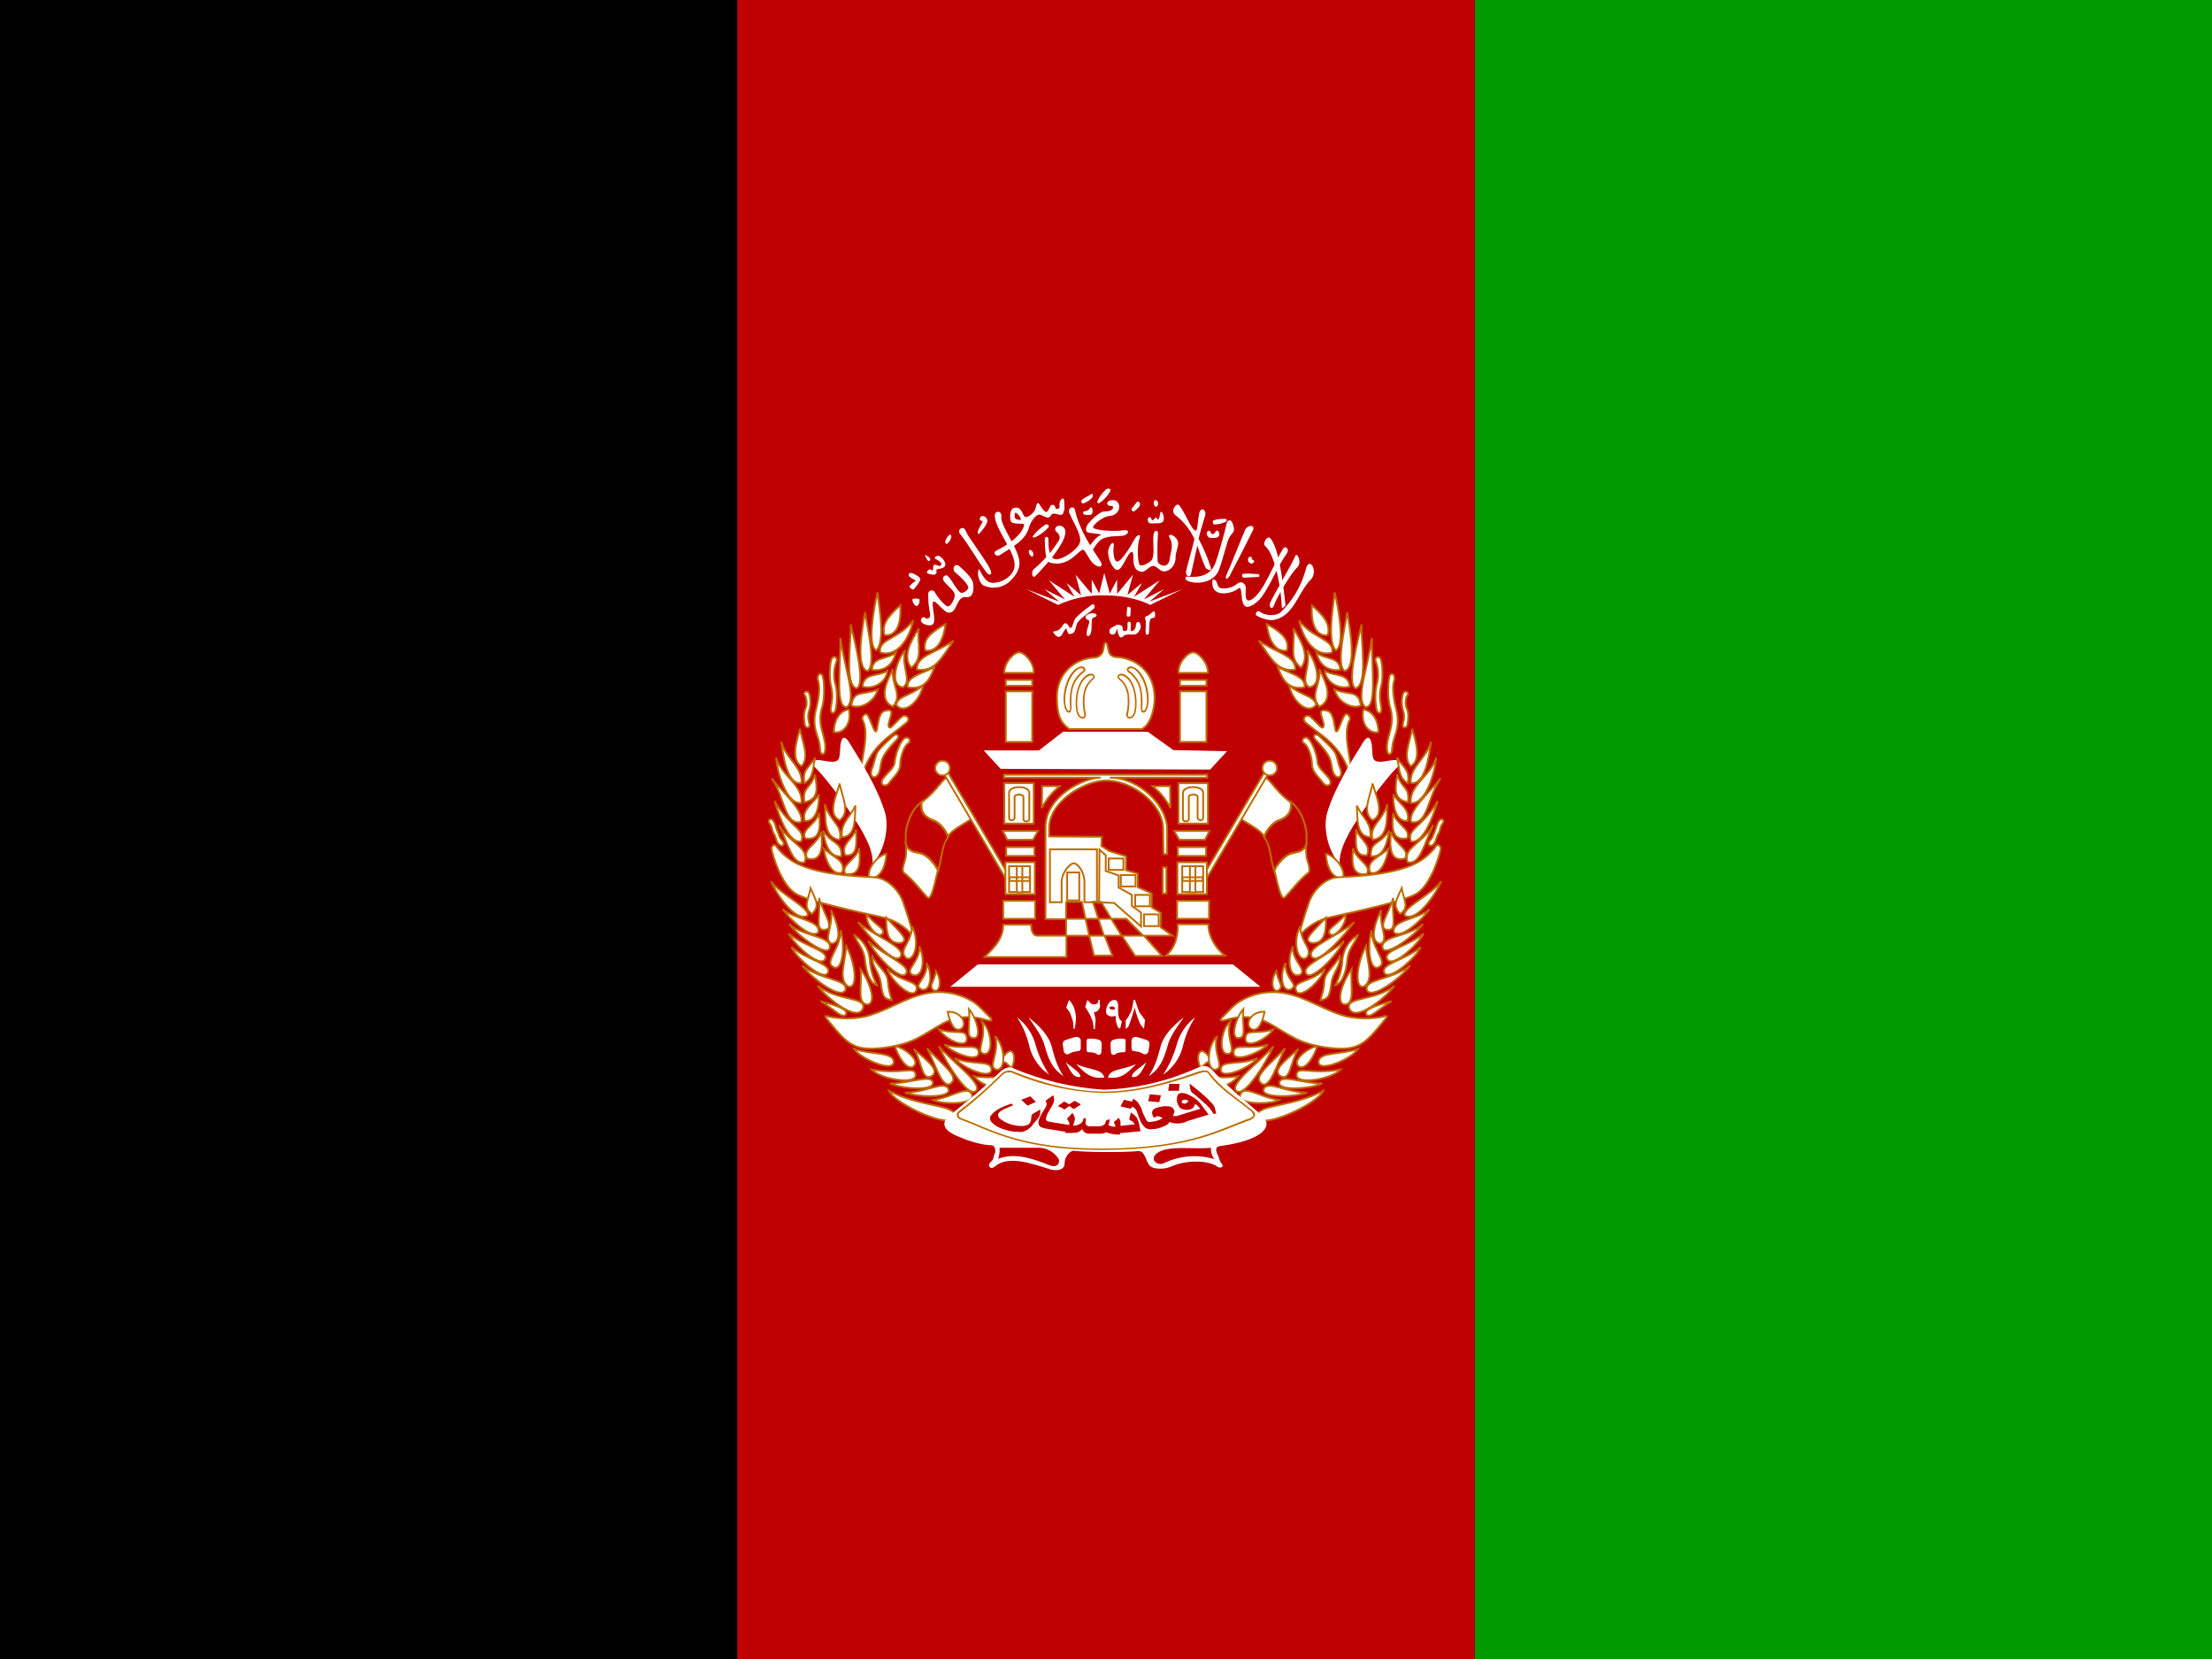 <svg width="80" height="60" viewBox="0 0 80 60" fill="none" xmlns="http://www.w3.org/2000/svg">
<rect x="0" y="0" width="80" height="60" fill="#333333" stroke="none"/>
<g clip-path="url(#clip0_1809_6614)">
<path fill-rule="evenodd" clip-rule="evenodd" d="M0 0H80V60H0V0Z" fill="black"/>
<path fill-rule="evenodd" clip-rule="evenodd" d="M53.337 0H80V60H53.337V0Z" fill="#009900"/>
<path fill-rule="evenodd" clip-rule="evenodd" d="M26.663 0H53.338V60H26.663V0Z" fill="#BF0000"/>
<path fill-rule="evenodd" clip-rule="evenodd" d="M42.597 33.429H43.7C43.7 33.854 43.966 34.306 44.298 34.559H42.171C42.504 34.266 42.597 33.894 42.597 33.429Z" fill="white" stroke="#BD6B00" stroke-width="0.066"/>
<path fill-rule="evenodd" clip-rule="evenodd" d="M35.578 27.141L36.189 27.806L43.766 27.832L44.378 27.168L42.437 27.128L41.506 26.463H38.449L37.572 27.141H35.578Z" fill="white"/>
<path fill-rule="evenodd" clip-rule="evenodd" d="M38.675 26.37H41.294C41.64 26.184 41.759 25.586 41.759 25.253C41.759 24.27 41.055 23.791 40.364 23.765C40.257 23.765 40.138 23.685 40.111 23.592C40.044 23.379 40.058 23.233 39.978 23.246C39.925 23.246 39.938 23.379 39.885 23.565C39.845 23.672 39.739 23.765 39.619 23.778C38.768 23.818 38.21 24.443 38.223 25.253C38.237 25.785 38.303 26.104 38.675 26.37Z" fill="white" stroke="#BD6B00" stroke-width="0.066"/>
<path fill-rule="evenodd" clip-rule="evenodd" d="M34.382 35.689H45.588L44.591 34.878H35.365L34.368 35.689H34.382Z" fill="white"/>
<path fill-rule="evenodd" clip-rule="evenodd" d="M39.526 32.618L39.725 33.229H40.191L39.819 32.618H39.526ZM39.26 33.229L39.393 33.841H39.925L39.725 33.229H39.26ZM40.191 33.229L40.563 33.841H41.347L40.736 33.229H40.191ZM35.605 34.612C36.017 34.226 36.282 33.907 36.282 33.442H37.293C37.293 33.708 37.386 33.854 37.532 33.841H38.556V33.243H37.811V29.959C37.785 28.789 39.22 28.125 39.805 28.125H36.309V28.018H43.66V28.125H40.138C41.188 28.125 42.198 29.122 42.211 29.959V30.89H42.078L42.065 29.972C42.065 29.055 40.908 28.204 39.978 28.231C39.18 28.244 37.931 29.015 37.944 29.959V30.252L39.845 30.265L39.832 30.597L40.124 30.783L40.722 30.969V31.475L41.148 31.594V32.086L41.653 32.312V32.817L41.985 33.017L41.972 33.535L42.411 33.841H41.374L42.025 34.572H41.055L40.576 33.841H39.951L40.23 34.559H39.566L39.393 33.841H38.569V34.612H35.618H35.605ZM38.556 32.618V33.229H39.26L39.127 32.618H38.542H38.556Z" fill="white"/>
<path d="M39.725 33.229L39.526 32.618H39.819L40.191 33.229M39.725 33.229H40.191M39.725 33.229L39.925 33.841H39.393M39.725 33.229H39.26M40.191 33.229L40.563 33.841H41.347L40.736 33.229H40.191ZM39.26 33.229L39.393 33.841M39.26 33.229H38.556V32.618H38.542H39.127L39.26 33.229ZM39.393 33.841L39.566 34.559H40.23L39.951 33.841H40.576L41.055 34.572H42.025L41.374 33.841H42.411L41.972 33.535L41.985 33.017L41.653 32.817V32.312L41.148 32.086V31.594L40.722 31.475V30.969L40.124 30.783L39.832 30.597L39.845 30.265L37.944 30.252V29.959C37.931 29.015 39.18 28.244 39.978 28.231C40.908 28.204 42.065 29.055 42.065 29.972L42.078 30.89H42.211V29.959C42.198 29.122 41.188 28.125 40.138 28.125H43.66V28.018H36.309V28.125H39.805C39.22 28.125 37.785 28.789 37.811 29.959V33.243H38.556V33.841H37.532C37.386 33.854 37.293 33.708 37.293 33.442H36.282C36.282 33.907 36.017 34.226 35.605 34.612H35.618H38.569V33.841H39.393Z" stroke="#BD6B00" stroke-width="0.066"/>
<path fill-rule="evenodd" clip-rule="evenodd" d="M38.595 31.554H39.034V32.565H38.595V31.554Z" stroke="#BD6B00" stroke-width="0.066"/>
<path fill-rule="evenodd" clip-rule="evenodd" d="M37.971 32.631H38.396V31.887C38.396 31.568 38.688 31.235 38.822 31.222C38.981 31.222 39.207 31.528 39.22 31.86V32.631H39.672V30.717H37.971V32.631ZM41.374 33.07H41.906V33.495H41.374V33.07ZM41.055 32.365H41.587V32.778H41.055V32.365ZM40.536 31.648H41.068V32.06H40.536V31.648ZM40.098 31.049H40.629V31.462H40.098V31.049Z" stroke="#BD6B00" stroke-width="0.066"/>
<path fill-rule="evenodd" clip-rule="evenodd" d="M39.739 32.631L40.297 32.658L41.267 33.508V33.003L40.935 32.764V32.365L40.457 32.099V31.661L39.991 31.501V30.93L39.765 30.73L39.752 32.645L39.739 32.631Z" stroke="#BD6B00" stroke-width="0.066"/>
<path fill-rule="evenodd" clip-rule="evenodd" d="M42.052 31.368H42.185V32.312H42.052V31.368Z" fill="white" stroke="#BD6B00" stroke-width="0.066"/>
<path fill-rule="evenodd" clip-rule="evenodd" d="M34.328 28.205C34.169 27.939 33.969 28.577 33.291 29.042C32.986 29.255 32.76 29.826 32.76 30.199C32.76 30.465 32.786 30.717 32.76 30.97C32.746 31.116 32.574 31.475 32.693 31.568C32.986 31.781 33.371 32.286 33.544 32.459C33.704 32.592 33.837 31.754 33.943 31.395C34.076 30.996 34.023 30.504 34.368 30.145C34.608 29.88 35.219 29.64 35.166 29.534L34.328 28.205Z" fill="white" stroke="#BD6B00" stroke-width="0.066"/>
<path fill-rule="evenodd" clip-rule="evenodd" d="M34.289 30.252C34.236 30.126 34.164 30.01 34.076 29.906C33.991 29.801 33.882 29.719 33.757 29.667C33.635 29.631 33.524 29.562 33.438 29.468C33.387 29.41 33.351 29.342 33.331 29.268C33.316 29.18 33.316 29.09 33.331 29.002L33.292 29.042C32.986 29.255 32.76 29.826 32.76 30.199C32.756 30.3 32.756 30.402 32.76 30.504C32.786 30.571 32.8 30.637 32.84 30.677L32.986 30.784L33.345 30.877C33.479 30.937 33.598 31.028 33.69 31.142C33.787 31.245 33.868 31.361 33.93 31.488L33.956 31.382C34.063 31.023 34.049 30.597 34.302 30.252H34.289Z" fill="#BF0000" stroke="#BD6B00" stroke-width="0.066"/>
<path d="M33.331 28.989C33.265 29.428 33.517 29.587 33.757 29.667C33.996 29.76 34.195 30.013 34.288 30.252M32.733 30.451C32.839 30.85 33.105 30.797 33.344 30.877C33.584 30.97 33.836 31.276 33.943 31.515" stroke="#BD6B00" stroke-width="0.066"/>
<path fill-rule="evenodd" clip-rule="evenodd" d="M34.102 27.939L34.236 27.859L36.588 31.834L36.455 31.913L34.102 27.925V27.939Z" fill="white" stroke="#BD6B00" stroke-width="0.066"/>
<path fill-rule="evenodd" clip-rule="evenodd" d="M34.355 27.779C34.355 27.85 34.327 27.917 34.277 27.967C34.227 28.017 34.16 28.045 34.089 28.045C34.019 28.045 33.951 28.017 33.901 27.967C33.851 27.917 33.823 27.85 33.823 27.779C33.823 27.709 33.851 27.641 33.901 27.591C33.951 27.541 34.019 27.513 34.089 27.513C34.16 27.513 34.227 27.541 34.277 27.591C34.327 27.641 34.355 27.709 34.355 27.779ZM36.376 24.589H37.333V24.802H36.376V24.589ZM36.376 25.001H37.333V26.835H36.376V25.001ZM36.322 24.336H37.386C37.412 23.977 37.053 23.592 36.854 23.592C36.641 23.605 36.309 23.991 36.322 24.336Z" fill="white" stroke="#BD6B00" stroke-width="0.066"/>
<path fill-rule="evenodd" clip-rule="evenodd" d="M39.021 24.124C38.822 24.203 38.662 24.429 38.569 24.695C38.476 24.961 38.436 25.267 38.489 25.506C38.489 25.599 38.529 25.652 38.556 25.706C38.582 25.745 38.609 25.772 38.635 25.772C38.675 25.772 38.715 25.772 38.728 25.732L38.755 25.626C38.742 25.36 38.742 25.121 38.795 24.908C38.854 24.672 38.995 24.464 39.194 24.323C39.234 24.297 39.247 24.257 39.26 24.23C39.26 24.195 39.245 24.162 39.22 24.137C39.167 24.097 39.087 24.084 39.021 24.124ZM39.047 24.177C39.101 24.15 39.154 24.177 39.18 24.19L39.194 24.217C39.194 24.23 39.194 24.243 39.154 24.27C38.95 24.42 38.804 24.636 38.742 24.881C38.687 25.125 38.673 25.377 38.702 25.626C38.702 25.655 38.693 25.683 38.675 25.706C38.675 25.706 38.675 25.719 38.649 25.706C38.649 25.706 38.622 25.706 38.596 25.666C38.569 25.616 38.551 25.562 38.542 25.506C38.502 25.267 38.542 24.974 38.635 24.709C38.728 24.469 38.875 24.257 39.034 24.177H39.047Z" fill="#BD6B00"/>
<path fill-rule="evenodd" clip-rule="evenodd" d="M39.367 24.376C39.167 24.469 39.034 24.682 38.968 24.934C38.897 25.19 38.883 25.458 38.928 25.719C38.954 25.892 39.061 25.985 39.141 25.985C39.18 25.998 39.22 25.985 39.247 25.945C39.273 25.905 39.287 25.865 39.273 25.812C39.22 25.599 39.207 25.36 39.234 25.134C39.273 24.908 39.367 24.709 39.526 24.589C39.566 24.549 39.593 24.522 39.593 24.483C39.594 24.468 39.592 24.454 39.587 24.44C39.583 24.426 39.575 24.413 39.566 24.403C39.513 24.363 39.433 24.35 39.367 24.376ZM39.393 24.443C39.446 24.416 39.499 24.429 39.526 24.443L39.539 24.483L39.499 24.536C39.41 24.607 39.336 24.696 39.281 24.796C39.227 24.896 39.192 25.007 39.18 25.121C39.141 25.36 39.167 25.612 39.207 25.812C39.22 25.865 39.207 25.892 39.207 25.918L39.141 25.931C39.101 25.931 39.008 25.865 38.981 25.706C38.941 25.48 38.954 25.187 39.021 24.948C39.087 24.709 39.22 24.509 39.393 24.443Z" fill="#BD6B00"/>
<path fill-rule="evenodd" clip-rule="evenodd" d="M36.322 28.324H37.386V29.787H36.322V28.324ZM36.389 30.637H37.412V30.956H36.389V30.637ZM36.362 31.182H37.426V32.339H36.362V31.182ZM36.282 32.578H37.439V33.229H36.282V32.578ZM36.429 30.371H37.359L37.545 30.052H36.269L36.429 30.371ZM37.678 29.228L37.691 28.431H38.33C38.055 28.644 37.833 28.917 37.678 29.228Z" fill="white" stroke="#BD6B00" stroke-width="0.066"/>
<path fill-rule="evenodd" clip-rule="evenodd" d="M36.495 29.56C36.495 29.733 36.694 29.667 36.694 29.574V28.829C36.694 28.696 37.014 28.723 37.014 28.816V29.614C37.014 29.747 37.239 29.733 37.226 29.614V28.683C37.226 28.391 36.495 28.404 36.495 28.67V29.56ZM36.495 31.328H37.253V32.259H36.495V31.328Z" stroke="#BD6B00" stroke-width="0.066"/>
<path fill-rule="evenodd" clip-rule="evenodd" d="M36.974 31.727H37.24V31.86H36.974V31.727ZM36.508 31.727H36.774V31.86H36.508V31.727ZM36.774 31.328H36.974V31.727H36.774V31.328ZM36.774 31.86H36.974V32.272H36.774V31.86ZM32.56 21.89C32.614 22.621 32.374 23.034 31.989 22.967C31.882 22.568 32.122 22.289 32.56 21.89ZM31.696 23.525C31.351 23.353 31.603 21.997 31.736 21.425C31.829 22.156 32.002 23.193 31.696 23.525Z" fill="white"/>
<path d="M36.974 31.727H37.24V31.86H36.974M36.974 31.727V31.86M36.974 31.727V31.328H36.774V31.727M36.974 31.727H36.774M36.974 31.86H36.774M36.974 31.86V32.272H36.774V31.86M36.774 31.727H36.508V31.86H36.774M36.774 31.727V31.86M32.56 21.89C32.614 22.621 32.374 23.034 31.989 22.967C31.882 22.568 32.122 22.289 32.56 21.89ZM31.696 23.525C31.351 23.353 31.603 21.997 31.736 21.425C31.829 22.156 32.002 23.193 31.696 23.525Z" stroke="#BD6B00" stroke-width="0.066"/>
<path fill-rule="evenodd" clip-rule="evenodd" d="M31.816 23.592C32.401 23.791 32.879 23.166 33.026 22.435C32.547 23.1 31.763 23.1 31.829 23.592H31.816ZM31.377 24.27C30.925 24.15 31.191 22.714 31.284 22.143C31.377 22.741 31.696 24.07 31.377 24.27ZM31.537 24.23C31.563 23.738 32.055 23.871 32.401 23.605C32.334 23.871 32.135 24.296 31.537 24.23ZM30.978 24.895C30.526 24.762 30.792 23.22 30.766 22.581C30.899 23.14 31.324 24.748 30.978 24.895ZM31.191 24.828C31.563 24.948 32.055 24.695 32.095 24.256C31.763 24.482 31.258 24.31 31.191 24.828Z" fill="white" stroke="#BD6B00" stroke-width="0.066"/>
<path fill-rule="evenodd" clip-rule="evenodd" d="M30.633 25.573C30.207 25.613 30.394 24.297 30.394 23.073C30.553 24.217 30.992 25.267 30.633 25.573Z" fill="white" stroke="#BD6B00" stroke-width="0.066"/>
<path fill-rule="evenodd" clip-rule="evenodd" d="M30.793 25.52C31.085 25.652 31.603 25.426 31.75 24.935C31.218 25.16 30.872 24.935 30.793 25.52ZM34.196 22.568C34.116 23.22 33.85 23.592 33.464 23.526C33.358 23.127 33.677 22.861 34.196 22.568ZM33.159 24.217C33.81 24.31 34.036 23.818 34.488 23.167C33.863 23.619 33.132 23.698 33.159 24.23V24.217Z" fill="white" stroke="#BD6B00" stroke-width="0.066"/>
<path fill-rule="evenodd" clip-rule="evenodd" d="M32.959 24.15C32.614 23.725 32.959 23.18 33.225 22.728C33.172 23.406 33.398 23.791 32.959 24.15ZM32.826 24.855C32.773 24.429 33.491 24.336 33.81 24.11C33.69 24.35 33.544 25.001 32.813 24.855H32.826Z" fill="white" stroke="#BD6B00" stroke-width="0.066"/>
<path fill-rule="evenodd" clip-rule="evenodd" d="M32.666 24.855C32.175 24.802 32.374 23.964 32.733 23.512C32.587 24.15 32.999 24.589 32.666 24.855Z" fill="white" stroke="#BD6B00" stroke-width="0.066"/>
<path fill-rule="evenodd" clip-rule="evenodd" d="M32.294 25.559C31.736 25.293 32.095 24.602 32.294 24.19C32.215 24.735 32.666 25.147 32.294 25.546V25.559Z" fill="white" stroke="#BD6B00" stroke-width="0.066"/>
<path fill-rule="evenodd" clip-rule="evenodd" d="M32.401 25.48C32.693 25.878 33.265 25.373 33.385 24.788C32.893 25.2 32.521 25.134 32.401 25.493V25.48ZM31.125 28.178C31.072 27.607 31.497 26.583 31.191 26.025C31.151 25.945 31.284 25.745 31.377 25.865C31.51 26.064 31.643 26.623 31.71 26.41C31.763 26.184 31.776 25.799 31.976 25.719C32.108 25.679 32.281 25.639 32.228 25.852C32.175 26.038 32.069 26.304 32.188 26.317C32.255 26.317 32.454 26.051 32.627 25.918C32.76 25.812 32.972 25.998 32.76 26.157C32.122 26.689 31.497 26.942 31.125 28.178ZM29.968 36.752C29.889 36.752 29.795 36.712 29.889 36.832C30.646 37.763 30.859 38.028 31.962 37.895C33.066 37.749 33.331 37.444 34.116 37.005C34.343 36.885 34.591 36.812 34.847 36.789C35.102 36.767 35.36 36.794 35.605 36.872C35.817 36.938 35.95 36.938 35.791 36.779C35.631 36.633 35.458 36.42 35.259 36.274C34.763 35.942 34.159 35.813 33.571 35.915C32.773 36.048 32.095 36.566 31.284 36.766C30.85 36.853 30.402 36.853 29.968 36.766V36.752ZM36.322 38.414C36.455 38.441 36.548 38.706 36.628 38.534C36.734 38.228 36.655 38.002 36.522 38.015C36.362 38.055 36.11 38.414 36.322 38.414Z" fill="white" stroke="#BD6B00" stroke-width="0.066"/>
<path fill-rule="evenodd" clip-rule="evenodd" d="M29.45 27.739C29.29 27.553 29.33 27.5 29.583 27.487C29.769 27.487 30.141 27.62 30.287 27.5C30.42 27.407 30.354 27.008 30.42 26.835C30.447 26.716 30.513 26.57 30.686 26.809C31.165 27.58 31.75 28.511 32.016 29.414C32.148 29.919 32.016 30.717 31.564 31.249C31.564 30.797 31.404 30.491 31.205 30.106C30.939 29.614 29.995 28.245 29.45 27.726V27.739Z" fill="white"/>
<path fill-rule="evenodd" clip-rule="evenodd" d="M31.43 31.78C31.962 31.78 32.055 31.076 32.055 30.877C31.789 30.93 31.337 31.368 31.43 31.78ZM36.016 38.68C36.389 38.759 36.375 37.855 35.99 37.47C36.163 38.055 35.724 38.587 36.003 38.666L36.016 38.68ZM35.857 38.666C35.883 39.092 34.794 38.613 34.528 38.267C35.166 38.547 35.83 38.321 35.857 38.666ZM35.392 38.055C35.431 38.467 34.461 38.095 34.155 37.776C34.807 37.988 35.352 37.709 35.392 38.041V38.055ZM35.565 38.108C35.95 38.201 35.883 37.257 35.511 36.938C35.697 37.563 35.272 38.015 35.565 38.108ZM35.166 37.536C35.551 37.629 35.325 36.819 35.046 36.499C35.099 37.084 34.913 37.496 35.179 37.536H35.166ZM34.966 37.536C35.006 37.962 34.248 37.643 33.956 37.231C34.594 37.43 34.926 37.191 34.966 37.536ZM34.767 37.204C35.006 37.031 34.754 36.566 34.275 36.593C34.328 36.872 34.488 37.377 34.767 37.204ZM36.628 39.158C36.641 39.584 35.565 39.371 35.219 38.919C35.91 39.052 36.588 38.812 36.615 39.158H36.628ZM32.321 38.387C32.361 38.812 31.178 38.334 30.885 37.935C31.51 38.148 32.281 38.041 32.321 38.387ZM33.039 38.56C33.291 38.387 32.786 37.935 32.374 37.829C32.427 38.108 32.773 38.733 33.039 38.573V38.56ZM33.118 38.866C33.145 39.251 31.856 39.038 31.523 38.68C32.627 38.879 33.079 38.533 33.118 38.866Z" fill="white" stroke="#BD6B00" stroke-width="0.066"/>
<path fill-rule="evenodd" clip-rule="evenodd" d="M33.73 39.118C33.863 39.477 32.627 39.384 32.188 39.185C32.892 39.185 33.624 38.866 33.73 39.118Z" fill="white" stroke="#BD6B00" stroke-width="0.066"/>
<path fill-rule="evenodd" clip-rule="evenodd" d="M34.301 39.384C34.434 39.703 33.291 39.703 32.733 39.517C33.477 39.517 34.169 39.065 34.301 39.384ZM35.139 39.557C35.352 39.943 34.129 39.969 33.743 39.783C34.434 39.69 34.966 39.251 35.139 39.557ZM33.717 38.906C33.331 39.145 33.358 38.427 33.052 37.935C33.531 38.374 33.983 38.68 33.717 38.906Z" fill="white" stroke="#BD6B00" stroke-width="0.066"/>
<path fill-rule="evenodd" clip-rule="evenodd" d="M34.408 39.172C34.089 39.451 33.823 38.467 33.531 37.909C34.009 38.441 34.701 38.932 34.408 39.158V39.172ZM35.312 39.438C35.046 39.757 34.249 38.507 33.956 37.842C34.395 38.361 35.525 39.172 35.312 39.438ZM34.541 40.395C34.408 40.873 32.388 39.943 32.148 39.451C33.318 40.062 34.568 39.929 34.541 40.381V40.395ZM28.067 30.584C28.014 30.518 27.881 30.584 27.908 30.73C27.948 30.93 28.24 31.953 28.745 32.299C29.104 32.565 31.005 32.977 31.856 33.163C32.334 33.256 32.72 33.495 33.039 33.868C32.93 33.426 32.797 32.992 32.64 32.565C32.481 32.166 32.055 31.741 31.603 31.727C30.792 31.688 29.729 31.621 28.945 31.289C28.589 31.139 28.282 30.895 28.054 30.584H28.067Z" fill="white" stroke="#BD6B00" stroke-width="0.066"/>
<path fill-rule="evenodd" clip-rule="evenodd" d="M32.76 34.639C33.026 34.825 33.305 34.147 32.986 33.495C32.973 34.12 32.481 34.333 32.76 34.639Z" fill="white" stroke="#BD6B00" stroke-width="0.066"/>
<path fill-rule="evenodd" clip-rule="evenodd" d="M33.012 35.263C33.371 35.37 33.478 34.732 33.252 34.227C33.292 34.772 32.68 35.104 33.012 35.263Z" fill="white" stroke="#BD6B00" stroke-width="0.066"/>
<path fill-rule="evenodd" clip-rule="evenodd" d="M33.291 35.769C33.637 35.941 33.757 35.29 33.517 34.825C33.544 35.423 33.026 35.609 33.291 35.755V35.769Z" fill="white" stroke="#BD6B00" stroke-width="0.066"/>
<path fill-rule="evenodd" clip-rule="evenodd" d="M33.145 35.808C33.012 36.207 32.215 35.449 32.081 35.037C32.573 35.529 33.238 35.463 33.145 35.795V35.808Z" fill="white" stroke="#BD6B00" stroke-width="0.066"/>
<path fill-rule="evenodd" clip-rule="evenodd" d="M32.786 35.184C32.627 35.582 31.63 34.519 31.404 34.027C31.896 34.519 32.893 34.891 32.786 35.17V35.184Z" fill="white" stroke="#BD6B00" stroke-width="0.066"/>
<path fill-rule="evenodd" clip-rule="evenodd" d="M32.587 34.559C32.428 35.024 31.351 33.788 31.032 33.349C31.564 33.828 32.707 34.226 32.587 34.559ZM32.547 34.107C32.946 34.027 32.534 33.708 32.055 33.19C32.042 33.734 32.122 34.12 32.547 34.107Z" fill="white" stroke="#BD6B00" stroke-width="0.066"/>
<path fill-rule="evenodd" clip-rule="evenodd" d="M31.895 33.788C32.068 33.615 31.749 33.535 31.35 33.083C31.284 33.389 31.723 33.947 31.909 33.788H31.895ZM33.757 35.808C33.969 35.941 34.102 35.503 33.849 35.117C33.783 35.542 33.57 35.649 33.757 35.808ZM29.21 33.11C28.771 33.376 28.067 32.312 27.881 31.873C28.266 32.379 29.29 32.831 29.21 33.11Z" fill="white" stroke="#BD6B00" stroke-width="0.066"/>
<path fill-rule="evenodd" clip-rule="evenodd" d="M29.596 33.721C29.343 33.987 28.573 33.256 28.307 32.884C28.705 33.243 29.702 33.283 29.596 33.721Z" fill="white" stroke="#BD6B00" stroke-width="0.066"/>
<path fill-rule="evenodd" clip-rule="evenodd" d="M30.008 34.28C29.928 34.652 28.812 33.814 28.546 33.416C29.024 33.881 30.088 33.841 30.008 34.28Z" fill="white" stroke="#BD6B00" stroke-width="0.066"/>
<path fill-rule="evenodd" clip-rule="evenodd" d="M29.835 34.692C29.662 35.024 28.745 34.187 28.519 33.761C29.091 34.24 29.981 34.359 29.848 34.692H29.835ZM29.37 33.057C29.649 32.751 29.529 32.605 29.317 32.126C29.21 32.618 29.038 32.818 29.37 33.057ZM29.755 33.628C30.287 33.655 29.755 33.017 29.622 32.472C29.676 33.083 29.489 33.575 29.755 33.628Z" fill="white" stroke="#BD6B00" stroke-width="0.066"/>
<path fill-rule="evenodd" clip-rule="evenodd" d="M30.088 34.133C30.447 34.054 30.354 33.535 30.061 32.91C30.128 33.588 29.755 33.974 30.088 34.133ZM29.955 35.157C29.822 35.556 28.785 34.625 28.625 34.253C29.157 34.705 30.048 34.851 29.955 35.157Z" fill="white" stroke="#BD6B00" stroke-width="0.066"/>
<path fill-rule="evenodd" clip-rule="evenodd" d="M30.58 35.795C30.434 36.194 29.344 35.37 29.011 34.918C29.663 35.45 30.66 35.396 30.58 35.795Z" fill="white" stroke="#BD6B00" stroke-width="0.066"/>
<path fill-rule="evenodd" clip-rule="evenodd" d="M31.218 36.447C31.045 37.018 29.902 36.101 29.569 35.649C30.287 36.207 31.297 36.048 31.218 36.447ZM30.154 34.984C30.46 35.13 30.58 34.266 30.407 33.642C30.407 34.306 29.782 34.811 30.141 34.971L30.154 34.984Z" fill="white" stroke="#BD6B00" stroke-width="0.066"/>
<path fill-rule="evenodd" clip-rule="evenodd" d="M30.673 35.675C31.045 35.782 30.939 34.838 30.606 34.213C30.566 34.838 30.301 35.41 30.673 35.675ZM31.337 36.327C31.736 36.34 31.47 35.516 31.125 35.051C31.178 35.649 30.992 36.247 31.337 36.327ZM30.606 36.672C30.473 36.885 30.181 36.5 29.676 36.207C30.128 36.34 30.66 36.473 30.606 36.672ZM30.367 29.667C30.766 29.375 30.46 28.843 30.367 28.338C30.234 28.816 29.915 29.454 30.367 29.667ZM30.367 30.372C29.769 30.305 29.862 29.561 29.835 29.082C30.021 29.733 30.5 29.84 30.367 30.385V30.372ZM30.447 30.279C30.939 30.252 30.912 29.694 30.939 29.135C30.686 29.654 30.407 29.733 30.447 30.279Z" fill="white" stroke="#BD6B00" stroke-width="0.066"/>
<path fill-rule="evenodd" clip-rule="evenodd" d="M30.433 30.97C30.034 31.01 29.848 30.624 29.769 30.039C30.128 30.584 30.447 30.411 30.433 30.97ZM30.566 30.93C31.058 30.996 30.965 30.425 30.965 29.999C30.805 30.398 30.407 30.531 30.566 30.93Z" fill="white" stroke="#BD6B00" stroke-width="0.066"/>
<path fill-rule="evenodd" clip-rule="evenodd" d="M29.795 30.69C29.835 31.063 30.075 31.701 30.46 31.555C30.606 31.102 30.114 31.009 29.795 30.69Z" fill="white" stroke="#BD6B00" stroke-width="0.066"/>
<path fill-rule="evenodd" clip-rule="evenodd" d="M30.566 31.595C30.407 31.275 30.965 31.103 31.072 30.677C31.138 31.289 31.085 31.688 30.566 31.608V31.595ZM28.985 27.713C29.29 27.394 29.024 26.862 28.931 26.357C28.798 26.835 28.599 27.474 28.985 27.713ZM28.985 28.324C28.453 28.391 28.32 27.301 28.253 26.822C28.439 27.474 29.051 27.753 28.985 28.338V28.324ZM29.091 28.324C29.463 28.125 29.383 27.7 29.49 27.394C29.25 27.779 29.011 27.832 29.091 28.324Z" fill="white" stroke="#BD6B00" stroke-width="0.066"/>
<path fill-rule="evenodd" clip-rule="evenodd" d="M28.971 29.042C28.426 29.082 28.094 27.872 28.067 27.394C28.24 28.045 29.051 28.391 28.985 29.042H28.971ZM29.091 29.016C29.623 28.896 29.556 28.55 29.477 28.005C29.304 28.564 29.011 28.444 29.091 29.016Z" fill="white" stroke="#BD6B00" stroke-width="0.066"/>
<path fill-rule="evenodd" clip-rule="evenodd" d="M28.971 29.733C28.36 29.84 28.4 28.856 27.908 28.151C28.333 28.683 29.104 29.348 28.971 29.733ZM29.104 29.693C29.583 29.72 29.636 29.015 29.609 28.723C29.49 29.015 28.945 29.281 29.117 29.707L29.104 29.693Z" fill="white" stroke="#BD6B00" stroke-width="0.066"/>
<path fill-rule="evenodd" clip-rule="evenodd" d="M28.014 28.976C28.24 29.733 28.573 30.491 28.971 30.438C29.171 29.999 28.586 29.946 28.014 28.976Z" fill="white" stroke="#BD6B00" stroke-width="0.066"/>
<path fill-rule="evenodd" clip-rule="evenodd" d="M29.117 30.318C28.958 29.986 29.516 29.826 29.622 29.401C29.689 30.012 29.636 30.411 29.117 30.318ZM28.173 29.84C28.506 30.517 28.652 31.302 29.104 31.182C29.277 30.65 28.599 30.544 28.173 29.84Z" fill="white" stroke="#BD6B00" stroke-width="0.066"/>
<path fill-rule="evenodd" clip-rule="evenodd" d="M29.197 31.063C28.998 30.69 29.556 30.571 29.702 30.079C29.769 30.717 29.702 31.182 29.197 31.049V31.063ZM30.154 26.476C30.473 26.556 30.819 26.197 30.699 25.652C30.327 25.732 30.168 26.078 30.154 26.476ZM29.104 26.197C29.131 26.357 29.33 26.37 29.264 26.144C29.214 25.997 29.214 25.839 29.264 25.692C29.328 25.493 29.328 25.279 29.264 25.081C29.21 24.948 29.024 25.027 29.104 25.134C29.184 25.253 29.197 25.506 29.131 25.626C29.051 25.798 29.078 26.024 29.104 26.197ZM32.148 28.324C32.015 28.497 31.763 28.377 31.962 28.125C32.122 27.925 32.361 27.753 32.361 27.54C32.388 27.274 32.534 26.875 32.68 26.729C32.826 26.583 32.999 26.782 32.84 26.889C32.667 26.995 32.547 27.473 32.56 27.66C32.547 27.925 32.294 28.125 32.148 28.324ZM31.749 28.018C31.616 28.204 31.43 28.085 31.537 27.792C31.63 27.593 31.643 27.327 31.749 27.181C31.909 26.955 32.148 26.769 32.294 26.623C32.454 26.49 32.56 26.623 32.427 26.756C32.264 26.918 32.117 27.096 31.989 27.287C31.803 27.58 31.882 27.819 31.749 28.018ZM29.662 27.061C29.649 27.327 29.862 27.38 29.849 27.008C29.849 26.609 29.556 26.237 29.715 25.639C29.822 25.346 29.822 24.801 29.769 24.522C29.715 24.23 29.503 24.416 29.596 24.642C29.676 24.908 29.583 25.386 29.516 25.639C29.317 26.357 29.676 26.702 29.649 27.061H29.662ZM30.234 25.599C30.207 25.852 29.995 25.865 30.061 25.533C30.114 25.267 30.114 25.054 30.061 24.828C29.981 24.549 30.008 24.07 30.061 23.871C30.128 23.658 30.327 23.778 30.247 23.937C30.154 24.189 30.141 24.462 30.207 24.722C30.287 24.988 30.274 25.36 30.234 25.612V25.599ZM28.16 30.531C28.267 30.651 28.426 30.571 28.293 30.398C28.16 30.265 28.2 30.238 28.12 30.079C28.041 29.893 28.054 29.8 27.961 29.68C27.868 29.547 27.748 29.68 27.828 29.773C27.934 29.906 27.908 29.986 27.961 30.105C28.094 30.305 28.054 30.411 28.16 30.531ZM30.872 33.801C31.035 33.891 31.173 34.019 31.275 34.174C31.377 34.329 31.439 34.507 31.457 34.692C31.471 35.023 31.562 35.346 31.723 35.635C31.457 35.569 31.324 35.144 31.284 34.731C31.244 34.306 31.018 34.133 30.885 33.801H30.872ZM31.55 34.585C31.776 34.997 32.082 35.157 32.108 35.463C32.135 35.822 32.161 35.835 32.255 36.181C31.989 36.114 31.922 36.087 31.856 35.556C31.816 35.184 31.51 34.931 31.55 34.585Z" fill="white" stroke="#BD6B00" stroke-width="0.066"/>
<path fill-rule="evenodd" clip-rule="evenodd" d="M38.542 38.414C38.675 38.653 38.808 39.012 39.074 38.946C39.074 38.773 38.795 38.64 38.542 38.414ZM38.941 38.494C39.433 38.706 39.871 38.653 39.938 38.972C39.459 39.025 39.273 38.839 38.928 38.494H38.941ZM36.801 36.805C37.131 37.062 37.365 37.423 37.465 37.829C37.573 38.197 37.734 38.546 37.944 38.866C37.598 38.634 37.348 38.284 37.239 37.882C37.146 37.483 37.027 37.178 36.801 36.819V36.805ZM37.213 36.805C37.585 37.098 37.931 37.444 38.037 37.856C38.143 38.241 38.21 38.533 38.462 38.919C38.064 38.666 37.917 38.294 37.798 37.882C37.705 37.483 37.465 37.191 37.213 36.819V36.805ZM38.436 37.776C38.431 37.743 38.437 37.709 38.454 37.679C38.471 37.651 38.497 37.628 38.529 37.616C38.643 37.576 38.758 37.541 38.874 37.51C39.008 37.47 39.087 37.563 39.087 37.63V37.895C39.087 37.989 39.061 38.002 38.994 38.015C38.901 38.028 38.768 38.042 38.675 38.108C38.595 38.161 38.516 38.121 38.476 38.042L38.436 37.776ZM39.845 37.776C39.845 37.696 39.818 37.63 39.765 37.616C39.664 37.575 39.555 37.556 39.446 37.563C39.313 37.563 39.3 37.59 39.3 37.643V37.922C39.3 38.028 39.3 38.028 39.353 38.055C39.446 38.055 39.592 38.055 39.685 38.135C39.752 38.175 39.818 38.135 39.832 38.055L39.845 37.776Z" fill="white"/>
<path fill-rule="evenodd" clip-rule="evenodd" d="M45.68 28.205C45.84 27.939 46.039 28.577 46.717 29.042C47.023 29.255 47.249 29.826 47.249 30.199C47.249 30.465 47.222 30.717 47.249 30.97C47.262 31.116 47.435 31.475 47.316 31.568C47.023 31.781 46.638 32.286 46.465 32.459C46.305 32.592 46.172 31.754 46.066 31.395C45.933 30.996 45.986 30.504 45.641 30.145C45.401 29.88 44.79 29.64 44.843 29.534L45.68 28.205Z" fill="white" stroke="#BD6B00" stroke-width="0.066"/>
<path fill-rule="evenodd" clip-rule="evenodd" d="M45.72 30.252C45.773 30.126 45.845 30.01 45.933 29.906C46.018 29.801 46.127 29.719 46.252 29.667C46.374 29.631 46.485 29.562 46.571 29.468C46.622 29.41 46.658 29.342 46.677 29.268C46.692 29.18 46.692 29.09 46.677 29.002L46.717 29.042C47.023 29.255 47.249 29.826 47.249 30.199C47.253 30.3 47.253 30.402 47.249 30.504C47.222 30.571 47.209 30.637 47.169 30.677L47.023 30.784L46.664 30.877C46.53 30.937 46.411 31.028 46.318 31.142C46.222 31.245 46.141 31.361 46.079 31.488L46.053 31.382C45.946 31.023 45.959 30.597 45.707 30.252H45.72Z" fill="#BF0000" stroke="#BD6B00" stroke-width="0.066"/>
<path d="M46.678 28.989C46.744 29.428 46.492 29.587 46.252 29.667C46.013 29.76 45.814 30.013 45.721 30.252M47.276 30.451C47.169 30.85 46.904 30.797 46.664 30.877C46.425 30.97 46.172 31.276 46.066 31.515" stroke="#BD6B00" stroke-width="0.066"/>
<path fill-rule="evenodd" clip-rule="evenodd" d="M45.906 27.939L45.773 27.859L43.42 31.834L43.553 31.913L45.906 27.925V27.939Z" fill="white" stroke="#BD6B00" stroke-width="0.066"/>
<path fill-rule="evenodd" clip-rule="evenodd" d="M45.654 27.779C45.654 27.85 45.682 27.917 45.732 27.967C45.782 28.017 45.849 28.045 45.92 28.045C45.99 28.045 46.058 28.017 46.108 27.967C46.157 27.917 46.185 27.85 46.185 27.779C46.185 27.709 46.157 27.641 46.108 27.591C46.058 27.541 45.99 27.513 45.92 27.513C45.849 27.513 45.782 27.541 45.732 27.591C45.682 27.641 45.654 27.709 45.654 27.779ZM43.633 24.589H42.676V24.802H43.633V24.589ZM43.633 25.001H42.676V26.835H43.633V25.001ZM43.686 24.336H42.623C42.596 23.977 42.955 23.592 43.155 23.592C43.367 23.605 43.7 23.991 43.686 24.336Z" fill="white" stroke="#BD6B00" stroke-width="0.066"/>
<path fill-rule="evenodd" clip-rule="evenodd" d="M40.988 24.124C41.187 24.203 41.347 24.429 41.44 24.695C41.533 24.961 41.573 25.267 41.52 25.506C41.52 25.599 41.48 25.652 41.453 25.706C41.427 25.745 41.4 25.772 41.373 25.772C41.334 25.772 41.294 25.772 41.28 25.732L41.254 25.626C41.267 25.36 41.267 25.121 41.214 24.908C41.155 24.672 41.013 24.464 40.815 24.323C40.775 24.297 40.762 24.257 40.749 24.23C40.749 24.195 40.764 24.162 40.788 24.137C40.842 24.097 40.921 24.084 40.988 24.124ZM40.961 24.177C40.908 24.15 40.855 24.177 40.828 24.19L40.815 24.217C40.815 24.23 40.815 24.243 40.855 24.27C41.059 24.42 41.205 24.636 41.267 24.881C41.322 25.125 41.336 25.377 41.307 25.626C41.307 25.655 41.316 25.683 41.334 25.706C41.334 25.706 41.334 25.719 41.36 25.706C41.36 25.706 41.387 25.706 41.413 25.666C41.44 25.616 41.458 25.562 41.467 25.506C41.506 25.267 41.467 24.974 41.373 24.709C41.28 24.469 41.134 24.257 40.975 24.177H40.961Z" fill="#BD6B00"/>
<path fill-rule="evenodd" clip-rule="evenodd" d="M40.642 24.376C40.842 24.469 40.975 24.682 41.041 24.934C41.112 25.19 41.125 25.458 41.081 25.719C41.054 25.892 40.948 25.985 40.868 25.985C40.828 25.998 40.788 25.985 40.762 25.945C40.735 25.905 40.722 25.865 40.735 25.812C40.788 25.599 40.802 25.36 40.775 25.134C40.735 24.908 40.642 24.709 40.483 24.589C40.443 24.549 40.416 24.522 40.416 24.483C40.415 24.468 40.417 24.454 40.421 24.44C40.426 24.426 40.433 24.413 40.443 24.403C40.496 24.363 40.576 24.35 40.642 24.376ZM40.616 24.443C40.562 24.416 40.509 24.429 40.483 24.443L40.469 24.483L40.509 24.536C40.599 24.607 40.673 24.696 40.727 24.796C40.782 24.896 40.817 25.007 40.828 25.121C40.868 25.36 40.842 25.612 40.802 25.812C40.788 25.865 40.802 25.892 40.802 25.918L40.868 25.931C40.908 25.931 41.001 25.865 41.028 25.706C41.068 25.48 41.054 25.187 40.988 24.948C40.921 24.709 40.788 24.509 40.616 24.443Z" fill="#BD6B00"/>
<path fill-rule="evenodd" clip-rule="evenodd" d="M43.687 28.324H42.623V29.787H43.687V28.324ZM43.62 30.637H42.596V30.956H43.62V30.637ZM43.647 31.182H42.583V32.339H43.647V31.182ZM43.727 32.578H42.57V33.229H43.727V32.578ZM43.58 30.371H42.65L42.464 30.052H43.74L43.58 30.371ZM42.331 29.228L42.317 28.431H41.679C41.954 28.644 42.176 28.917 42.331 29.228Z" fill="white" stroke="#BD6B00" stroke-width="0.066"/>
<path fill-rule="evenodd" clip-rule="evenodd" d="M43.514 29.56C43.514 29.733 43.314 29.667 43.314 29.574V28.829C43.314 28.696 42.995 28.723 42.995 28.816V29.614C42.995 29.747 42.769 29.733 42.782 29.614V28.683C42.782 28.391 43.514 28.404 43.514 28.67V29.56ZM43.514 31.328H42.756V32.259H43.514V31.328Z" stroke="#BD6B00" stroke-width="0.066"/>
<path fill-rule="evenodd" clip-rule="evenodd" d="M43.035 31.727H42.769V31.86H43.035V31.727ZM43.5 31.727H43.234V31.86H43.5V31.727ZM43.234 31.328H43.035V31.727H43.234V31.328ZM43.234 31.86H43.035V32.272H43.234V31.86ZM47.448 21.89C47.395 22.621 47.635 23.034 48.02 22.967C48.126 22.568 47.887 22.289 47.448 21.89ZM48.312 23.525C48.658 23.353 48.406 21.997 48.273 21.425C48.18 22.156 48.007 23.193 48.312 23.525Z" fill="white"/>
<path d="M43.035 31.727H42.769V31.86H43.035M43.035 31.727V31.86M43.035 31.727V31.328H43.234V31.727M43.035 31.727H43.234M43.035 31.86H43.234M43.035 31.86V32.272H43.234V31.86M43.234 31.727H43.5V31.86H43.234M43.234 31.727V31.86M47.448 21.89C47.395 22.621 47.635 23.034 48.02 22.967C48.126 22.568 47.887 22.289 47.448 21.89ZM48.312 23.525C48.658 23.353 48.406 21.997 48.273 21.425C48.18 22.156 48.007 23.193 48.312 23.525Z" stroke="#BD6B00" stroke-width="0.066"/>
<path fill-rule="evenodd" clip-rule="evenodd" d="M48.193 23.592C47.608 23.791 47.13 23.166 46.983 22.435C47.462 23.1 48.246 23.1 48.18 23.592H48.193ZM48.632 24.27C49.084 24.15 48.818 22.714 48.725 22.143C48.632 22.741 48.313 24.07 48.632 24.27ZM48.472 24.23C48.446 23.738 47.954 23.871 47.608 23.605C47.675 23.871 47.874 24.296 48.472 24.23ZM49.03 24.895C49.482 24.762 49.217 23.22 49.243 22.581C49.11 23.14 48.685 24.748 49.03 24.895ZM48.818 24.828C48.446 24.948 47.954 24.695 47.914 24.256C48.246 24.482 48.751 24.31 48.818 24.828Z" fill="white" stroke="#BD6B00" stroke-width="0.066"/>
<path fill-rule="evenodd" clip-rule="evenodd" d="M49.376 25.573C49.801 25.613 49.615 24.297 49.615 23.073C49.456 24.217 49.017 25.267 49.376 25.573Z" fill="white" stroke="#BD6B00" stroke-width="0.066"/>
<path fill-rule="evenodd" clip-rule="evenodd" d="M49.216 25.52C48.924 25.652 48.405 25.426 48.259 24.935C48.791 25.16 49.136 24.935 49.216 25.52ZM45.813 22.568C45.893 23.22 46.159 23.592 46.544 23.526C46.651 23.127 46.332 22.861 45.813 22.568ZM46.85 24.217C46.199 24.31 45.973 23.818 45.521 23.167C46.146 23.619 46.877 23.698 46.85 24.23V24.217Z" fill="white" stroke="#BD6B00" stroke-width="0.066"/>
<path fill-rule="evenodd" clip-rule="evenodd" d="M47.05 24.15C47.395 23.725 47.05 23.18 46.784 22.728C46.837 23.406 46.611 23.791 47.05 24.15ZM47.182 24.855C47.236 24.429 46.518 24.336 46.199 24.11C46.318 24.35 46.465 25.001 47.196 24.855H47.182Z" fill="white" stroke="#BD6B00" stroke-width="0.066"/>
<path fill-rule="evenodd" clip-rule="evenodd" d="M47.342 24.855C47.834 24.802 47.635 23.964 47.276 23.512C47.422 24.15 47.01 24.589 47.342 24.855Z" fill="white" stroke="#BD6B00" stroke-width="0.066"/>
<path fill-rule="evenodd" clip-rule="evenodd" d="M47.715 25.559C48.273 25.293 47.914 24.602 47.715 24.19C47.794 24.735 47.342 25.147 47.715 25.546V25.559Z" fill="white" stroke="#BD6B00" stroke-width="0.066"/>
<path fill-rule="evenodd" clip-rule="evenodd" d="M47.608 25.48C47.315 25.878 46.744 25.373 46.624 24.788C47.116 25.2 47.488 25.134 47.608 25.493V25.48ZM48.884 28.178C48.937 27.607 48.512 26.583 48.818 26.025C48.857 25.945 48.724 25.745 48.631 25.865C48.498 26.064 48.366 26.623 48.299 26.41C48.246 26.184 48.233 25.799 48.033 25.719C47.9 25.679 47.727 25.639 47.781 25.852C47.834 26.038 47.94 26.304 47.821 26.317C47.754 26.317 47.555 26.051 47.382 25.918C47.249 25.812 47.036 25.998 47.249 26.157C47.887 26.689 48.512 26.942 48.884 28.178ZM50.041 36.752C50.12 36.752 50.213 36.712 50.12 36.832C49.363 37.763 49.15 38.028 48.047 37.895C46.943 37.749 46.677 37.444 45.893 37.005C45.666 36.885 45.417 36.812 45.162 36.789C44.906 36.767 44.649 36.794 44.404 36.872C44.191 36.938 44.059 36.938 44.218 36.779C44.378 36.633 44.55 36.42 44.75 36.274C45.246 35.942 45.85 35.813 46.438 35.915C47.236 36.048 47.914 36.566 48.724 36.766C49.159 36.853 49.606 36.853 50.041 36.766V36.752ZM43.686 38.414C43.553 38.441 43.46 38.706 43.381 38.534C43.274 38.228 43.354 38.002 43.487 38.015C43.647 38.055 43.899 38.414 43.686 38.414Z" fill="white" stroke="#BD6B00" stroke-width="0.066"/>
<path fill-rule="evenodd" clip-rule="evenodd" d="M50.559 27.739C50.718 27.553 50.679 27.5 50.426 27.487C50.24 27.487 49.868 27.62 49.721 27.5C49.589 27.407 49.655 27.008 49.589 26.835C49.562 26.716 49.495 26.57 49.323 26.809C48.844 27.58 48.259 28.511 47.993 29.414C47.86 29.919 47.993 30.717 48.445 31.249C48.445 30.797 48.605 30.491 48.804 30.106C49.07 29.614 50.014 28.245 50.559 27.726V27.739Z" fill="white"/>
<path fill-rule="evenodd" clip-rule="evenodd" d="M48.578 31.78C48.047 31.78 47.954 31.076 47.954 30.877C48.22 30.93 48.672 31.368 48.578 31.78ZM43.992 38.68C43.62 38.759 43.633 37.855 44.019 37.47C43.846 38.055 44.285 38.587 44.006 38.666L43.992 38.68ZM44.152 38.666C44.125 39.092 45.215 38.613 45.481 38.267C44.843 38.547 44.178 38.321 44.152 38.666ZM44.617 38.055C44.577 38.467 45.548 38.095 45.853 37.776C45.202 37.988 44.657 37.709 44.617 38.041V38.055ZM44.444 38.108C44.059 38.201 44.125 37.257 44.498 36.938C44.311 37.563 44.737 38.015 44.444 38.108ZM44.843 37.536C44.458 37.629 44.684 36.819 44.963 36.499C44.91 37.084 45.096 37.496 44.83 37.536H44.843ZM45.042 37.536C45.003 37.962 45.76 37.643 46.053 37.231C45.415 37.43 45.082 37.191 45.042 37.536ZM45.242 37.204C45.003 37.031 45.255 36.566 45.734 36.593C45.681 36.872 45.521 37.377 45.242 37.204ZM43.381 39.158C43.368 39.584 44.444 39.371 44.79 38.919C44.099 39.052 43.421 38.812 43.394 39.158H43.381ZM47.688 38.387C47.648 38.812 48.831 38.334 49.123 37.935C48.499 38.148 47.728 38.041 47.688 38.387ZM46.97 38.56C46.718 38.387 47.223 37.935 47.635 37.829C47.581 38.108 47.236 38.733 46.97 38.573V38.56ZM46.89 38.866C46.864 39.251 48.153 39.038 48.486 38.68C47.382 38.879 46.93 38.533 46.89 38.866Z" fill="white" stroke="#BD6B00" stroke-width="0.066"/>
<path fill-rule="evenodd" clip-rule="evenodd" d="M46.279 39.118C46.146 39.477 47.382 39.384 47.821 39.185C47.116 39.185 46.385 38.866 46.279 39.118Z" fill="white" stroke="#BD6B00" stroke-width="0.066"/>
<path fill-rule="evenodd" clip-rule="evenodd" d="M45.707 39.384C45.574 39.703 46.718 39.703 47.276 39.517C46.532 39.517 45.84 39.065 45.707 39.384ZM44.87 39.557C44.657 39.943 45.88 39.969 46.266 39.783C45.574 39.69 45.043 39.251 44.87 39.557ZM46.292 38.906C46.678 39.145 46.651 38.427 46.957 37.935C46.478 38.374 46.026 38.68 46.292 38.906Z" fill="white" stroke="#BD6B00" stroke-width="0.066"/>
<path fill-rule="evenodd" clip-rule="evenodd" d="M45.601 39.172C45.92 39.451 46.185 38.467 46.478 37.909C45.999 38.441 45.308 38.932 45.601 39.158V39.172ZM44.697 39.438C44.962 39.757 45.76 38.507 46.053 37.842C45.614 38.361 44.484 39.172 44.697 39.438ZM45.468 40.395C45.601 40.873 47.621 39.943 47.861 39.451C46.691 40.062 45.441 39.929 45.468 40.381V40.395ZM51.941 30.584C51.995 30.518 52.128 30.584 52.101 30.73C52.061 30.93 51.769 31.953 51.264 32.299C50.905 32.565 49.004 32.977 48.153 33.163C47.674 33.256 47.289 33.495 46.97 33.868C47.079 33.426 47.212 32.992 47.369 32.565C47.528 32.166 47.953 31.741 48.406 31.727C49.216 31.688 50.28 31.621 51.064 31.289C51.419 31.139 51.727 30.895 51.955 30.584H51.941Z" fill="white" stroke="#BD6B00" stroke-width="0.066"/>
<path fill-rule="evenodd" clip-rule="evenodd" d="M47.249 34.639C46.983 34.825 46.704 34.147 47.023 33.495C47.036 34.12 47.528 34.333 47.249 34.639Z" fill="white" stroke="#BD6B00" stroke-width="0.066"/>
<path fill-rule="evenodd" clip-rule="evenodd" d="M46.996 35.263C46.638 35.37 46.531 34.732 46.757 34.227C46.717 34.772 47.329 35.104 46.996 35.263Z" fill="white" stroke="#BD6B00" stroke-width="0.066"/>
<path fill-rule="evenodd" clip-rule="evenodd" d="M46.717 35.769C46.372 35.941 46.252 35.29 46.491 34.825C46.465 35.423 46.983 35.609 46.717 35.755V35.769Z" fill="white" stroke="#BD6B00" stroke-width="0.066"/>
<path fill-rule="evenodd" clip-rule="evenodd" d="M46.864 35.808C46.997 36.207 47.794 35.449 47.927 35.037C47.435 35.529 46.771 35.463 46.864 35.795V35.808Z" fill="white" stroke="#BD6B00" stroke-width="0.066"/>
<path fill-rule="evenodd" clip-rule="evenodd" d="M47.222 35.184C47.382 35.582 48.379 34.519 48.605 34.027C48.113 34.519 47.116 34.891 47.222 35.17V35.184Z" fill="white" stroke="#BD6B00" stroke-width="0.066"/>
<path fill-rule="evenodd" clip-rule="evenodd" d="M47.422 34.559C47.581 35.024 48.658 33.788 48.977 33.349C48.445 33.828 47.302 34.226 47.422 34.559ZM47.462 34.107C47.063 34.027 47.475 33.708 47.953 33.19C47.967 33.734 47.887 34.12 47.462 34.107Z" fill="white" stroke="#BD6B00" stroke-width="0.066"/>
<path fill-rule="evenodd" clip-rule="evenodd" d="M48.113 33.788C47.941 33.615 48.26 33.535 48.658 33.083C48.725 33.389 48.286 33.947 48.1 33.788H48.113ZM46.252 35.808C46.04 35.941 45.907 35.503 46.159 35.117C46.226 35.542 46.438 35.649 46.252 35.808ZM50.799 33.11C51.237 33.376 51.942 32.312 52.128 31.873C51.742 32.379 50.719 32.831 50.799 33.11Z" fill="white" stroke="#BD6B00" stroke-width="0.066"/>
<path fill-rule="evenodd" clip-rule="evenodd" d="M50.413 33.721C50.665 33.987 51.436 33.256 51.702 32.884C51.303 33.243 50.306 33.283 50.413 33.721Z" fill="white" stroke="#BD6B00" stroke-width="0.066"/>
<path fill-rule="evenodd" clip-rule="evenodd" d="M50.001 34.28C50.08 34.652 51.197 33.814 51.463 33.416C50.984 33.881 49.921 33.841 50.001 34.28Z" fill="white" stroke="#BD6B00" stroke-width="0.066"/>
<path fill-rule="evenodd" clip-rule="evenodd" d="M50.174 34.692C50.346 35.024 51.264 34.187 51.49 33.761C50.918 34.24 50.028 34.359 50.16 34.692H50.174ZM50.639 33.057C50.36 32.751 50.48 32.605 50.692 32.126C50.798 32.618 50.971 32.818 50.639 33.057ZM50.254 33.628C49.722 33.655 50.254 33.017 50.386 32.472C50.333 33.083 50.519 33.575 50.254 33.628Z" fill="white" stroke="#BD6B00" stroke-width="0.066"/>
<path fill-rule="evenodd" clip-rule="evenodd" d="M49.921 34.133C49.562 34.054 49.655 33.535 49.948 32.91C49.881 33.588 50.253 33.974 49.921 34.133ZM50.054 35.157C50.187 35.556 51.224 34.625 51.383 34.253C50.852 34.705 49.961 34.851 50.054 35.157Z" fill="white" stroke="#BD6B00" stroke-width="0.066"/>
<path fill-rule="evenodd" clip-rule="evenodd" d="M49.429 35.795C49.575 36.194 50.665 35.37 50.998 34.918C50.346 35.45 49.349 35.396 49.429 35.795Z" fill="white" stroke="#BD6B00" stroke-width="0.066"/>
<path fill-rule="evenodd" clip-rule="evenodd" d="M48.791 36.447C48.964 37.018 50.107 36.101 50.44 35.649C49.722 36.207 48.711 36.048 48.791 36.447ZM49.855 34.984C49.549 35.13 49.429 34.266 49.602 33.642C49.602 34.306 50.227 34.811 49.868 34.971L49.855 34.984Z" fill="white" stroke="#BD6B00" stroke-width="0.066"/>
<path fill-rule="evenodd" clip-rule="evenodd" d="M49.336 35.675C48.964 35.782 49.07 34.838 49.403 34.213C49.442 34.838 49.708 35.41 49.336 35.675ZM48.671 36.327C48.273 36.34 48.538 35.516 48.884 35.051C48.831 35.649 49.017 36.247 48.671 36.327ZM49.403 36.672C49.535 36.885 49.828 36.5 50.333 36.207C49.881 36.34 49.349 36.473 49.403 36.672ZM49.642 29.667C49.243 29.375 49.549 28.843 49.642 28.338C49.775 28.816 50.094 29.454 49.642 29.667ZM49.642 30.372C50.24 30.305 50.147 29.561 50.173 29.082C49.987 29.733 49.509 29.84 49.642 30.385V30.372ZM49.562 30.279C49.07 30.252 49.097 29.694 49.07 29.135C49.323 29.654 49.602 29.733 49.562 30.279Z" fill="white" stroke="#BD6B00" stroke-width="0.066"/>
<path fill-rule="evenodd" clip-rule="evenodd" d="M49.576 30.97C49.974 31.01 50.16 30.624 50.24 30.039C49.881 30.584 49.562 30.411 49.576 30.97ZM49.443 30.93C48.951 30.996 49.044 30.425 49.044 29.999C49.203 30.398 49.602 30.531 49.443 30.93Z" fill="white" stroke="#BD6B00" stroke-width="0.066"/>
<path fill-rule="evenodd" clip-rule="evenodd" d="M50.213 30.69C50.173 31.063 49.934 31.701 49.549 31.555C49.403 31.102 49.894 31.009 50.213 30.69Z" fill="white" stroke="#BD6B00" stroke-width="0.066"/>
<path fill-rule="evenodd" clip-rule="evenodd" d="M49.442 31.595C49.602 31.275 49.044 31.103 48.937 30.677C48.871 31.289 48.924 31.688 49.442 31.608V31.595ZM51.024 27.713C50.718 27.394 50.984 26.862 51.077 26.357C51.21 26.835 51.41 27.474 51.024 27.713ZM51.024 28.324C51.556 28.391 51.689 27.301 51.755 26.822C51.569 27.474 50.958 27.753 51.024 28.338V28.324ZM50.918 28.324C50.546 28.125 50.625 27.7 50.519 27.394C50.758 27.779 50.998 27.832 50.918 28.324Z" fill="white" stroke="#BD6B00" stroke-width="0.066"/>
<path fill-rule="evenodd" clip-rule="evenodd" d="M51.038 29.042C51.583 29.082 51.915 27.872 51.941 27.394C51.769 28.045 50.958 28.391 51.024 29.042H51.038ZM50.918 29.016C50.386 28.896 50.453 28.55 50.532 28.005C50.705 28.564 50.998 28.444 50.918 29.016Z" fill="white" stroke="#BD6B00" stroke-width="0.066"/>
<path fill-rule="evenodd" clip-rule="evenodd" d="M51.038 29.733C51.649 29.84 51.609 28.856 52.101 28.151C51.676 28.683 50.905 29.348 51.038 29.733ZM50.905 29.693C50.426 29.72 50.373 29.015 50.4 28.723C50.519 29.015 51.064 29.281 50.891 29.707L50.905 29.693Z" fill="white" stroke="#BD6B00" stroke-width="0.066"/>
<path fill-rule="evenodd" clip-rule="evenodd" d="M51.995 28.976C51.769 29.733 51.436 30.491 51.038 30.438C50.838 29.999 51.423 29.946 51.995 28.976Z" fill="white" stroke="#BD6B00" stroke-width="0.066"/>
<path fill-rule="evenodd" clip-rule="evenodd" d="M50.892 30.318C51.051 29.986 50.493 29.826 50.386 29.401C50.32 30.012 50.373 30.411 50.892 30.318ZM51.835 29.84C51.503 30.517 51.357 31.302 50.905 31.182C50.732 30.65 51.41 30.544 51.835 29.84Z" fill="white" stroke="#BD6B00" stroke-width="0.066"/>
<path fill-rule="evenodd" clip-rule="evenodd" d="M50.812 31.063C51.011 30.69 50.453 30.571 50.306 30.079C50.24 30.717 50.306 31.182 50.812 31.049V31.063ZM49.855 26.476C49.535 26.556 49.19 26.197 49.309 25.652C49.682 25.732 49.841 26.078 49.855 26.476ZM50.905 26.197C50.878 26.357 50.679 26.37 50.745 26.144C50.795 25.997 50.795 25.839 50.745 25.692C50.681 25.493 50.681 25.279 50.745 25.081C50.798 24.948 50.984 25.027 50.905 25.134C50.825 25.253 50.812 25.506 50.878 25.626C50.958 25.798 50.931 26.024 50.905 26.197ZM47.861 28.324C47.993 28.497 48.246 28.377 48.047 28.125C47.887 27.925 47.648 27.753 47.648 27.54C47.621 27.274 47.475 26.875 47.329 26.729C47.183 26.583 47.01 26.782 47.169 26.889C47.342 26.995 47.462 27.473 47.449 27.66C47.462 27.925 47.714 28.125 47.861 28.324ZM48.259 28.018C48.392 28.204 48.578 28.085 48.472 27.792C48.379 27.593 48.366 27.327 48.259 27.181C48.1 26.955 47.861 26.769 47.714 26.623C47.555 26.49 47.449 26.623 47.581 26.756C47.744 26.918 47.891 27.096 48.02 27.287C48.206 27.58 48.127 27.819 48.259 28.018ZM50.346 27.061C50.36 27.327 50.147 27.38 50.16 27.008C50.16 26.609 50.453 26.237 50.293 25.639C50.187 25.346 50.187 24.801 50.24 24.522C50.293 24.23 50.506 24.416 50.413 24.642C50.333 24.908 50.426 25.386 50.493 25.639C50.692 26.357 50.333 26.702 50.36 27.061H50.346ZM49.775 25.599C49.801 25.852 50.014 25.865 49.948 25.533C49.895 25.267 49.895 25.054 49.948 24.828C50.027 24.549 50.001 24.07 49.948 23.871C49.881 23.658 49.682 23.778 49.761 23.937C49.854 24.189 49.868 24.462 49.801 24.722C49.722 24.988 49.735 25.36 49.775 25.612V25.599ZM51.849 30.531C51.742 30.651 51.583 30.571 51.716 30.398C51.849 30.265 51.809 30.238 51.888 30.079C51.968 29.893 51.955 29.8 52.048 29.68C52.141 29.547 52.261 29.68 52.181 29.773C52.075 29.906 52.101 29.986 52.048 30.105C51.915 30.305 51.955 30.411 51.849 30.531ZM49.137 33.801C48.974 33.891 48.836 34.019 48.734 34.174C48.632 34.329 48.57 34.507 48.552 34.692C48.538 35.023 48.447 35.346 48.286 35.635C48.552 35.569 48.685 35.144 48.725 34.731C48.764 34.306 48.99 34.133 49.123 33.801H49.137ZM48.459 34.585C48.233 34.997 47.927 35.157 47.901 35.463C47.874 35.822 47.847 35.835 47.754 36.181C48.02 36.114 48.087 36.087 48.153 35.556C48.193 35.184 48.499 34.931 48.459 34.585Z" fill="white" stroke="#BD6B00" stroke-width="0.066"/>
<path fill-rule="evenodd" clip-rule="evenodd" d="M41.467 38.414C41.334 38.653 41.201 39.012 40.935 38.946C40.935 38.773 41.214 38.64 41.467 38.414ZM41.068 38.494C40.576 38.706 40.137 38.653 40.071 38.972C40.549 39.025 40.736 38.839 41.081 38.494H41.068ZM43.208 36.805C42.878 37.062 42.644 37.423 42.543 37.829C42.436 38.197 42.275 38.546 42.065 38.866C42.41 38.634 42.661 38.284 42.769 37.882C42.862 37.483 42.982 37.178 43.208 36.819V36.805ZM42.796 36.805C42.424 37.098 42.078 37.444 41.972 37.856C41.865 38.241 41.799 38.533 41.546 38.919C41.945 38.666 42.091 38.294 42.211 37.882C42.304 37.483 42.543 37.191 42.796 36.819V36.805ZM41.573 37.776C41.578 37.743 41.572 37.709 41.555 37.679C41.538 37.651 41.511 37.628 41.48 37.616C41.366 37.576 41.251 37.541 41.134 37.51C41.001 37.47 40.922 37.563 40.922 37.63V37.895C40.922 37.989 40.948 38.002 41.015 38.015C41.108 38.028 41.241 38.042 41.334 38.108C41.413 38.161 41.493 38.121 41.533 38.042L41.573 37.776ZM40.164 37.776C40.164 37.696 40.19 37.63 40.244 37.616C40.344 37.575 40.454 37.556 40.563 37.563C40.696 37.563 40.709 37.59 40.709 37.643V37.922C40.709 38.028 40.709 38.028 40.656 38.055C40.563 38.055 40.416 38.055 40.323 38.135C40.257 38.175 40.19 38.135 40.177 38.055L40.164 37.776Z" fill="white"/>
<path fill-rule="evenodd" clip-rule="evenodd" d="M43.793 41.511C43.793 41.671 43.819 41.804 43.926 41.923C43.318 41.739 42.663 41.792 42.091 42.069C41.852 42.176 41.56 41.937 41.839 41.711C42.238 41.405 43.128 41.578 43.793 41.511ZM36.149 41.511C36.161 41.646 36.143 41.782 36.096 41.91C36.681 41.684 37.306 41.883 37.904 42.123C38.303 42.295 38.343 41.99 38.276 41.897C38.203 41.785 38.104 41.693 37.989 41.626C37.874 41.559 37.745 41.52 37.611 41.511H36.149ZM36.654 38.627C36.482 38.56 36.295 38.627 36.123 38.813C35.551 39.371 34.873 39.916 34.328 40.355C34.129 40.527 33.929 40.846 34.78 41.152C34.82 41.179 35.445 41.418 35.843 41.418C36.016 41.418 36.016 41.657 35.976 41.724C35.91 41.857 35.963 41.91 35.83 42.029C35.684 42.163 35.83 42.309 35.963 42.202C36.442 41.777 37.239 42.056 37.997 42.295C38.183 42.349 38.502 42.335 38.502 42.083C38.502 41.817 38.702 41.631 38.821 41.617C39.14 41.671 40.682 41.684 41.148 41.631C41.413 41.591 41.44 42.016 41.586 42.163C41.693 42.282 42.078 42.309 42.357 42.189C42.889 41.95 43.687 41.95 44.019 42.189C44.152 42.282 44.271 42.189 44.192 42.096C44.085 41.963 44.099 41.883 44.045 41.777C43.913 41.511 44.019 41.458 44.152 41.445C45.614 41.245 46.093 40.753 45.641 40.341C45.056 39.836 44.418 39.318 43.859 38.719C43.7 38.56 43.593 38.493 43.288 38.627C42.229 39.106 41.086 39.373 39.925 39.411C38.799 39.338 37.694 39.078 36.654 38.64V38.627Z" fill="white"/>
<path fill-rule="evenodd" clip-rule="evenodd" d="M43.541 38.706L43.328 38.759C42.131 39.185 41.041 39.477 39.911 39.477C38.808 39.477 37.651 39.158 36.601 38.733C36.537 38.71 36.467 38.71 36.402 38.733C36.336 38.746 36.269 38.786 36.229 38.826C35.738 39.317 35.214 39.775 34.661 40.195C34.568 40.261 34.581 40.434 34.727 40.487C35.83 40.886 36.907 41.617 39.991 41.591C43.115 41.564 44.218 40.846 45.202 40.514C45.269 40.487 45.335 40.447 45.375 40.381C45.384 40.365 45.391 40.347 45.393 40.329C45.395 40.311 45.394 40.292 45.388 40.275C45.371 40.233 45.344 40.196 45.309 40.168C44.737 39.703 44.139 39.331 43.74 38.786C43.7 38.719 43.62 38.706 43.541 38.719V38.706ZM43.541 38.773C43.607 38.773 43.673 38.773 43.687 38.812C44.086 39.384 44.71 39.743 45.269 40.208L45.322 40.301C45.325 40.31 45.327 40.319 45.327 40.328C45.327 40.337 45.325 40.346 45.322 40.354C45.309 40.394 45.242 40.434 45.189 40.447C44.178 40.793 43.102 41.511 40.005 41.538C36.92 41.564 35.857 40.833 34.754 40.434C34.647 40.381 34.661 40.275 34.7 40.248C35.259 39.823 35.791 39.344 36.269 38.866C36.31 38.827 36.361 38.8 36.415 38.786H36.575C37.625 39.242 38.753 39.495 39.898 39.53C41.055 39.53 42.158 39.238 43.354 38.826C43.419 38.8 43.486 38.782 43.554 38.773H43.541Z" fill="#BD6B00"/>
<path fill-rule="evenodd" clip-rule="evenodd" d="M35.977 18.647C35.977 18.46 36.242 18.447 36.216 18.7C36.176 19.006 36.814 19.803 36.867 20.295C36.907 20.627 36.668 20.907 36.442 21.093C36.312 21.185 36.158 21.24 35.999 21.252C35.84 21.263 35.68 21.231 35.538 21.159C35.418 21.053 35.312 20.72 35.405 20.587C35.432 20.548 35.578 21.079 35.897 21.079C36.336 21.079 36.694 20.747 36.694 20.454C36.721 19.949 35.99 19.152 35.977 18.647ZM37.239 19.896C37.319 19.843 37.426 20.069 37.346 20.122C37.279 20.162 37.147 19.949 37.239 19.883V19.896ZM37.439 19.431C37.399 19.457 37.333 19.431 37.346 19.404C37.474 19.227 37.636 19.078 37.824 18.966C37.878 18.939 37.957 19.019 37.931 19.059C37.795 19.216 37.627 19.343 37.439 19.431ZM39.114 18.102C39.154 18.022 39.393 17.929 39.459 17.876C39.513 17.809 39.539 17.929 39.513 17.969C39.473 18.062 39.26 18.195 39.167 18.208C39.127 18.208 39.087 18.155 39.114 18.115V18.102ZM39.685 18.142C39.755 17.965 39.87 17.809 40.018 17.689C40.084 17.65 40.191 17.689 40.164 17.743C40.074 17.919 39.941 18.069 39.779 18.181C39.739 18.221 39.672 18.181 39.685 18.142ZM39.194 18.5C39.154 18.527 39.18 18.593 39.207 18.607C39.287 18.633 39.406 18.633 39.473 18.607C39.553 18.554 39.513 18.221 39.406 18.394C39.327 18.5 39.273 18.474 39.194 18.5ZM38.223 19.245C38.05 19.112 38.276 18.926 38.449 19.059C38.808 19.325 37.917 20.361 37.439 20.84C37.346 20.933 37.266 20.707 37.386 20.587C37.732 20.297 38.032 19.957 38.276 19.577C38.33 19.511 38.37 19.364 38.223 19.245ZM40.257 18.367C40.27 18.235 40.044 18.367 40.044 18.195C40.044 18.102 40.297 18.035 40.403 18.142C40.576 18.328 40.443 18.633 40.138 18.66C39.898 18.66 39.473 19.019 39.539 19.085C39.606 19.178 40.257 19.232 40.643 19.178C40.882 19.139 40.829 19.351 40.589 19.378C40.35 19.404 40.164 19.378 39.951 19.457C39.685 19.524 39.579 19.856 39.433 19.989C39.406 20.016 39.327 19.883 39.353 19.83C39.459 19.67 39.619 19.431 39.805 19.351C39.911 19.311 39.486 19.298 39.353 19.258C39.247 19.232 39.273 19.085 39.313 19.006C39.366 18.899 39.765 18.487 39.938 18.5C40.084 18.5 40.244 18.46 40.257 18.367ZM40.922 18.394C41.002 18.328 41.055 18.221 41.121 18.155C41.161 18.115 41.241 18.155 41.227 18.261C41.214 18.354 41.095 18.421 41.028 18.487C40.962 18.527 40.895 18.434 40.935 18.394H40.922ZM41.786 18.088C41.906 18.088 41.919 18.301 41.812 18.328C41.733 18.354 41.679 18.102 41.786 18.088ZM41.507 18.753C41.507 18.952 41.6 18.939 41.773 18.926C41.945 18.926 42.092 18.926 42.092 18.766C42.092 18.593 41.998 18.434 41.959 18.554C41.945 18.66 41.919 18.846 41.852 18.766C41.799 18.7 41.826 18.686 41.719 18.793C41.653 18.859 41.653 18.766 41.613 18.713C41.586 18.673 41.507 18.74 41.507 18.766V18.753ZM40.284 19.71C40.244 19.963 40.284 20.308 40.403 20.308C40.563 20.308 40.882 19.777 41.041 19.484C41.135 19.325 41.281 19.298 41.214 19.471C41.121 19.723 41.135 20.268 41.214 20.428C41.267 20.508 41.613 20.348 41.666 20.229C41.773 20.003 41.679 19.59 41.719 19.338C41.733 19.178 41.892 19.139 41.879 19.298C41.858 19.63 41.853 19.963 41.866 20.295C41.866 20.428 42.251 20.614 42.304 20.215C42.331 19.976 42.464 19.723 42.304 19.457C42.198 19.285 42.45 19.298 42.583 19.537C42.676 19.697 42.504 19.963 42.517 20.162C42.517 20.481 42.278 20.667 42.105 20.667C41.945 20.667 41.839 20.468 41.706 20.468C41.573 20.468 41.414 20.694 41.307 20.68C40.829 20.654 41.081 19.976 40.935 19.963C40.776 19.963 40.603 20.627 40.403 20.614C40.217 20.587 40.005 20.056 40.098 19.843C40.164 19.63 40.297 19.577 40.284 19.71ZM42.53 18.647C42.304 18.514 42.53 18.155 42.65 18.274C42.863 18.54 43.075 19.139 43.235 19.192C43.328 19.218 43.315 18.74 43.381 18.527C43.434 18.354 43.62 18.407 43.594 18.62C43.58 18.686 43.328 19.471 43.354 19.497C43.532 19.829 43.678 20.176 43.793 20.534C43.833 20.694 43.647 20.587 43.62 20.561C43.501 20.375 43.301 19.697 43.301 19.737L43.075 20.76C43.049 20.893 42.849 20.867 42.903 20.627C42.942 20.441 43.208 19.524 43.195 19.484C43.043 19.156 42.815 18.869 42.53 18.647Z" fill="white"/>
<path fill-rule="evenodd" clip-rule="evenodd" d="M42.929 20.853C42.876 20.853 42.77 20.986 43.089 21.053C43.501 21.133 43.966 20.986 44.099 20.574C44.272 20.082 44.365 19.617 44.458 19.444C44.564 19.245 44.697 19.258 44.591 18.966C44.524 18.74 44.392 18.806 44.365 18.926C44.298 19.232 44.019 20.255 43.926 20.428C43.767 20.773 43.434 20.907 42.929 20.853Z" fill="white"/>
<path fill-rule="evenodd" clip-rule="evenodd" d="M43.78 19.232C43.727 19.139 43.62 19.232 43.647 19.325C43.653 19.362 43.673 19.396 43.702 19.421C43.731 19.445 43.768 19.458 43.806 19.458C43.899 19.458 44.099 19.471 44.099 19.325C44.099 19.218 44.006 19.125 43.953 19.245C43.886 19.351 43.82 19.338 43.78 19.245V19.232ZM43.873 18.833C43.846 18.859 43.873 18.979 43.913 18.966C44.065 18.967 44.216 18.93 44.351 18.859C44.378 18.833 44.365 18.766 44.325 18.766C44.192 18.766 43.979 18.766 43.873 18.833ZM45.043 19.139C45.149 18.979 45.415 18.966 45.308 19.192C45.035 19.74 44.756 20.285 44.471 20.827C44.365 21.013 44.285 20.92 44.365 20.774C44.458 20.587 45.016 19.178 45.043 19.139Z" fill="white"/>
<path fill-rule="evenodd" clip-rule="evenodd" d="M44.019 21.093C43.992 20.986 43.819 20.827 43.846 21.119C43.873 21.624 44.577 21.465 44.777 21.292C44.976 21.119 44.816 21.864 45.069 21.943C45.202 21.983 45.468 21.797 45.601 21.624C45.96 21.159 46.199 20.481 46.531 20.029C46.664 19.843 46.465 19.71 46.398 19.856C46.079 20.361 45.707 21.398 45.295 21.664C44.963 21.877 45.069 21.398 45.056 21.239C45.042 21.132 44.91 20.973 44.737 21.119C44.598 21.23 44.423 21.287 44.245 21.279C44.152 21.279 44.059 21.279 44.019 21.093Z" fill="white"/>
<path fill-rule="evenodd" clip-rule="evenodd" d="M45.269 20.162C45.269 20.122 45.122 20.109 45.136 20.255C45.136 20.361 45.269 20.388 45.282 20.388C45.481 20.229 45.242 20.308 45.269 20.149V20.162ZM44.963 20.747C44.923 20.747 44.883 20.88 44.989 20.893L45.508 20.866C45.561 20.866 45.588 20.747 45.455 20.76C45.295 20.76 45.096 20.72 44.963 20.76V20.747ZM36.721 18.54C36.788 18.54 36.934 18.726 36.92 18.793C36.92 18.819 36.761 18.793 36.721 18.753C36.681 18.713 36.694 18.54 36.721 18.54ZM36.017 19.923C35.884 20.003 36.043 20.149 36.15 20.082C36.522 19.83 37.08 19.577 37.213 19.085C37.253 18.926 37.399 18.673 37.545 18.62C37.678 18.553 37.891 18.872 38.024 18.62C38.104 18.487 38.383 18.713 38.449 18.567C38.529 18.394 38.489 18.301 38.489 18.115C38.489 18.009 38.396 17.982 38.33 18.155C38.303 18.235 38.33 18.314 38.316 18.367C38.29 18.394 38.236 18.421 38.183 18.394C38.157 18.367 38.183 18.301 38.104 18.261C38.077 18.261 38.024 18.248 37.997 18.288C37.904 18.46 37.864 18.62 37.718 18.421C37.598 18.288 37.532 18.009 37.452 18.381C37.426 18.514 37.226 18.7 37.107 18.7C36.96 18.7 37 18.301 36.681 18.367C36.508 18.407 36.522 18.726 36.548 18.833C36.588 19.006 37.08 18.886 37.04 18.992C36.96 19.351 36.455 19.71 36.017 19.923ZM32.999 21.677C32.986 21.744 33.065 21.903 33.145 21.917C33.225 21.917 33.278 21.744 33.252 21.677C33.225 21.637 33.012 21.637 32.999 21.677ZM33.438 22.329C33.385 22.276 33.225 22.422 33.358 22.528C33.424 22.595 33.69 22.674 33.757 22.555C33.863 22.395 33.664 21.824 33.757 21.757C33.823 21.691 34.129 22.129 34.288 22.156C34.647 22.209 34.554 21.544 34.953 21.598C35.206 21.624 35.232 21.305 35.192 21.093C35.166 20.893 34.847 20.614 34.7 20.481C34.514 20.322 34.421 20.614 34.541 20.694C34.7 20.827 34.98 21.079 35.02 21.239C35.033 21.319 34.833 21.478 34.754 21.438C34.568 21.332 34.408 20.906 34.248 20.813C34.195 20.787 34.062 20.853 34.116 20.986C34.195 21.132 34.514 21.345 34.528 21.505C34.541 21.637 34.395 21.93 34.288 21.93C34.169 21.93 33.89 21.571 33.797 21.398C33.743 21.332 33.597 21.332 33.571 21.451C33.562 21.697 33.584 21.943 33.637 22.183C33.664 22.395 33.517 22.409 33.438 22.329ZM32.906 21.186C32.853 21.239 33.012 21.345 33.039 21.319C33.092 21.265 33.318 21.013 33.278 20.92C33.238 20.84 32.932 20.654 32.879 20.747C32.786 20.893 33.172 20.973 33.105 21.013C33.031 21.061 32.964 21.119 32.906 21.186ZM33.451 20.069C33.451 20.069 33.557 20.401 33.637 20.255C33.69 20.162 33.451 20.069 33.451 20.069ZM33.611 20.601C33.584 20.601 33.477 20.694 33.544 20.734C33.65 20.787 33.929 20.84 33.863 20.641C33.823 20.521 34.288 20.641 34.169 20.322C34.121 20.223 34.041 20.144 33.943 20.096C33.89 20.096 33.743 20.162 33.836 20.215C33.903 20.242 34.102 20.361 34.036 20.441C33.943 20.521 33.89 20.401 33.783 20.428C33.73 20.428 33.77 20.587 33.73 20.627C33.73 20.654 33.637 20.574 33.611 20.587V20.601ZM34.342 19.338C34.26 19.406 34.203 19.499 34.182 19.604C34.182 19.63 34.222 19.683 34.248 19.67C34.331 19.608 34.387 19.518 34.408 19.418C34.408 19.378 34.382 19.311 34.342 19.338ZM34.714 19.298C34.607 19.165 34.847 18.952 34.94 19.232C35.006 19.404 35.671 20.282 35.804 20.574C35.91 20.773 35.804 20.853 35.684 20.707C35.352 20.282 35.073 19.75 34.714 19.298ZM35.405 19.311C35.525 19.178 35.764 18.912 35.697 18.779C35.644 18.647 35.498 18.647 35.471 18.686C35.339 18.859 35.578 18.819 35.538 18.872C35.471 19.006 35.405 19.085 35.365 19.218C35.352 19.258 35.379 19.338 35.405 19.311ZM45.747 19.737C45.654 19.67 45.827 19.338 45.947 19.471C46.252 19.83 46.399 21.013 46.492 21.903C46.492 21.903 46.359 22.023 46.359 21.997C46.359 21.531 46.159 20.082 45.747 19.737ZM38.688 18.593C38.582 18.354 38.835 18.274 38.875 18.434C39.047 19.205 39.473 19.79 39.805 20.308C39.898 20.468 39.805 20.574 39.579 20.415C39.42 20.308 39.247 19.896 39.18 19.883C39.021 19.856 38.675 20.547 37.971 20.348C37.785 20.295 37.798 19.75 37.785 19.511C37.785 19.391 37.917 19.378 37.917 19.511C37.917 19.737 37.917 20.202 38.197 20.229C38.436 20.229 38.941 19.909 39.047 19.644C39.154 19.378 38.795 18.859 38.688 18.58V18.593Z" fill="white"/>
<path fill-rule="evenodd" clip-rule="evenodd" d="M45.933 21.811C45.986 21.651 46.744 20.375 46.85 20.096C46.904 19.963 47.116 20.335 46.904 20.534C46.718 20.694 46.172 21.598 46.066 21.917C46.013 22.05 45.88 21.983 45.933 21.811Z" fill="white"/>
<path fill-rule="evenodd" clip-rule="evenodd" d="M47.223 20.601C47.356 20.069 47.702 20.68 47.396 20.973C46.944 21.425 46.798 22.289 46.066 22.422C45.88 22.462 45.535 22.329 45.428 22.249C45.389 22.223 45.455 22.036 45.575 22.13C45.747 22.262 46.12 22.302 46.319 22.143C46.753 21.719 47.066 21.187 47.223 20.601ZM39.646 22.289C39.606 22.329 39.513 22.329 39.5 22.382C39.46 22.568 39.5 22.674 39.46 22.861C39.42 23.047 39.287 23.047 39.3 22.901C39.3 22.714 39.473 22.435 39.353 22.422C39.274 22.409 39.22 22.302 39.3 22.249C39.446 22.156 39.526 22.169 39.619 22.196C39.659 22.209 39.672 22.262 39.646 22.289Z" fill="white"/>
<path fill-rule="evenodd" clip-rule="evenodd" d="M39.539 22.023C39.353 22.209 39.167 22.276 38.994 22.488C38.915 22.568 38.928 22.688 38.875 22.808C38.835 22.927 38.689 22.94 38.649 22.927C38.582 22.874 38.596 22.661 38.516 22.768C38.436 22.887 38.396 23.034 38.29 23.034C38.197 23.034 38.024 22.834 38.117 22.834C38.423 22.794 38.41 22.568 38.516 22.542C38.649 22.528 38.649 22.741 38.742 22.701C38.795 22.675 38.835 22.422 38.901 22.355C39.101 22.143 39.26 22.037 39.473 21.877C39.566 21.797 39.646 21.943 39.539 22.037V22.023ZM40.244 22.688C40.084 22.715 40.111 22.914 40.164 22.927C40.231 22.967 40.35 22.98 40.39 22.754C40.417 22.661 40.43 23.22 40.63 23.007C40.762 22.874 41.041 23.034 41.161 22.874C41.254 22.754 41.294 22.675 41.214 22.515C41.188 22.475 41.081 22.488 41.081 22.608C41.081 22.715 41.015 22.834 40.909 22.821C40.855 22.808 40.935 22.568 40.882 22.502C40.87 22.49 40.853 22.483 40.836 22.483C40.818 22.483 40.801 22.49 40.789 22.502C40.749 22.555 40.829 22.794 40.709 22.821C40.55 22.847 40.629 22.661 40.576 22.635C40.35 22.528 40.337 22.661 40.244 22.675V22.688ZM41.44 22.289C41.56 22.262 41.52 22.262 41.706 22.116C41.773 22.063 41.786 22.223 41.773 22.289C41.773 22.382 41.64 22.316 41.6 22.409C41.547 22.528 41.573 22.808 41.547 22.914C41.547 22.967 41.44 22.967 41.44 22.914C41.414 22.781 41.454 22.648 41.44 22.475C41.44 22.422 41.374 22.329 41.44 22.302V22.289ZM40.776 21.957C40.749 22.076 40.749 22.169 40.749 22.262C40.749 22.329 40.882 22.289 40.882 22.276C40.882 22.169 40.909 22.01 40.882 21.97C40.855 21.957 40.789 21.93 40.776 21.957Z" fill="white"/>
<path fill-rule="evenodd" clip-rule="evenodd" d="M39.938 20.721L39.752 21.465L39.486 20.96V21.478L38.901 20.787L39.1 21.531L38.569 21.079L38.861 21.584L37.931 20.986L38.516 21.678L37.771 21.305L38.303 21.757L37.106 21.305L38.263 21.877C38.788 21.638 39.361 21.52 39.938 21.531C40.589 21.531 41.174 21.664 41.6 21.877L42.769 21.305L41.573 21.757L42.105 21.305L41.374 21.678L41.945 20.986L41.015 21.584L41.307 21.079L40.775 21.518L40.975 20.787L40.403 21.478V20.96L40.137 21.465L39.938 20.721Z" fill="white"/>
<path d="M38.913 36.875L38.875 37.2H38.825L38.812 36.975C38.798 36.907 38.777 36.84 38.75 36.775C38.734 36.719 38.714 36.665 38.688 36.613L38.562 36.438L38.663 36.163C38.746 36.248 38.81 36.35 38.85 36.463C38.894 36.591 38.915 36.727 38.913 36.863M39.788 36.338C39.788 36.425 39.763 36.488 39.725 36.525C39.7 36.563 39.65 36.6 39.562 36.613L39.612 36.8C39.625 36.883 39.625 36.967 39.612 37.05C39.61 37.104 39.606 37.159 39.6 37.213H39.55C39.55 37.158 39.546 37.104 39.538 37.05C39.533 37.008 39.525 36.966 39.513 36.925L39.462 36.8C39.438 36.74 39.408 36.681 39.375 36.625L39.25 36.413L39.325 36.163L39.45 36.288C39.487 36.313 39.525 36.325 39.575 36.325C39.675 36.325 39.725 36.275 39.725 36.163H39.775V36.338M40.575 36.938L40.513 37.2C40.462 37.2 40.438 37.163 40.413 37.113L40.362 36.95C40.353 36.88 40.349 36.809 40.35 36.738C40.31 36.751 40.268 36.76 40.225 36.763C40.167 36.765 40.109 36.748 40.062 36.713C40.043 36.698 40.028 36.679 40.017 36.657C40.006 36.636 40.001 36.612 40 36.588C40 36.475 40.038 36.375 40.087 36.3C40.15 36.213 40.212 36.175 40.275 36.163C40.337 36.163 40.375 36.175 40.4 36.213C40.421 36.247 40.434 36.285 40.438 36.325V36.575C40.438 36.688 40.45 36.763 40.475 36.813C40.475 36.85 40.513 36.888 40.575 36.938ZM40.325 36.5C40.325 36.425 40.288 36.4 40.225 36.4C40.199 36.396 40.173 36.401 40.15 36.413C40.125 36.425 40.125 36.438 40.125 36.45C40.125 36.488 40.163 36.513 40.25 36.513L40.325 36.5ZM41.413 36.875L41.375 37.2C41.312 37.15 41.25 37.075 41.2 36.95C41.131 36.784 41.077 36.613 41.038 36.438C40.975 36.671 40.9 36.9 40.812 37.125C40.785 37.16 40.751 37.19 40.712 37.213V36.9C40.788 36.813 40.825 36.763 40.837 36.713C40.88 36.646 40.913 36.575 40.938 36.5L41 36.163H41.05L41.163 36.5C41.188 36.575 41.225 36.65 41.275 36.7L41.4 36.875" fill="white"/>
<path d="M43.85 39.925C43.9 39.975 43.925 40.025 43.937 40.075L43.987 40.275L43.887 40.288C43.853 40.22 43.811 40.157 43.762 40.1C43.719 40.048 43.673 39.998 43.625 39.95C43.556 39.886 43.485 39.823 43.412 39.763C43.332 39.688 43.248 39.618 43.162 39.55C43.112 39.525 43.087 39.5 43.087 39.487C43.068 39.457 43.055 39.423 43.05 39.388C43.037 39.322 43.028 39.255 43.025 39.188L43.362 39.462C43.47 39.55 43.574 39.642 43.675 39.737L43.85 39.925ZM42.662 39.2L42.637 39.45H42.25L42.287 39.2H42.662ZM43.712 40.312L42.762 40.6L42.6 40.35L43.412 40.1L43.325 40C43.293 39.968 43.254 39.942 43.212 39.925C43.213 39.948 43.209 39.971 43.2 39.992C43.191 40.014 43.179 40.033 43.162 40.05C43.129 40.087 43.086 40.113 43.037 40.125C42.964 40.145 42.886 40.145 42.812 40.125C42.749 40.118 42.691 40.086 42.65 40.038C42.594 39.956 42.564 39.861 42.562 39.763C42.562 39.638 42.6 39.562 42.675 39.538C42.762 39.513 42.9 39.538 43.05 39.625C43.197 39.694 43.326 39.796 43.425 39.925L43.712 40.312ZM42.987 39.812C42.956 39.796 42.922 39.784 42.887 39.775C42.863 39.768 42.837 39.768 42.812 39.775C42.8 39.776 42.788 39.781 42.777 39.787C42.766 39.793 42.757 39.802 42.75 39.812C42.742 39.823 42.737 39.837 42.737 39.85C42.737 39.864 42.742 39.877 42.75 39.888L42.812 39.913H42.887L42.937 39.875L42.987 39.812ZM41.987 39.612L41.925 39.862L41.525 39.825L41.587 39.575L41.975 39.612M42.912 40.575L42.7 40.625C42.63 40.636 42.558 40.636 42.487 40.625C42.422 40.622 42.358 40.605 42.3 40.575C42.262 40.638 42.2 40.7 42.112 40.725C42.049 40.758 41.982 40.783 41.912 40.8L41.762 40.837L41.637 40.587L41.775 40.55C41.83 40.537 41.885 40.521 41.937 40.5L42.05 40.438L41.925 40.375H41.837C41.829 40.373 41.821 40.373 41.812 40.375C41.8 40.385 41.792 40.398 41.787 40.413H41.725C41.662 40.312 41.65 40.225 41.687 40.163C41.725 40.1 41.8 40.062 41.937 40.038C42.043 40.008 42.154 40 42.262 40.013C42.362 40.025 42.425 40.062 42.45 40.125C42.475 40.15 42.475 40.188 42.475 40.212L42.425 40.362H42.487C42.512 40.366 42.538 40.366 42.562 40.362L42.775 40.325L42.9 40.575M41.9 40.8L41.7 40.837C41.605 40.857 41.507 40.839 41.425 40.788C41.324 40.702 41.251 40.589 41.212 40.462L41.112 40.188C41.094 40.136 41.059 40.092 41.012 40.062C40.977 40.038 40.94 40.017 40.9 40L40.975 39.737C41.05 39.775 41.1 39.812 41.15 39.862L41.275 40.075L41.337 40.263L41.475 40.538C41.512 40.575 41.562 40.587 41.6 40.575L41.812 40.55L41.9 40.8ZM41.025 39.862L40.9 40.1L40.525 40.013L40.65 39.775L41.025 39.862ZM41.25 40.913L40.312 41L40.262 40.75L41.037 40.663C41.02 40.624 40.994 40.59 40.962 40.562C40.922 40.535 40.881 40.51 40.837 40.487L40.9 40.237C40.987 40.288 41.05 40.35 41.1 40.4C41.137 40.462 41.175 40.55 41.2 40.663L41.25 40.913ZM40.5 41.038C40.408 41.035 40.316 41.027 40.225 41.013C40.152 40.998 40.081 40.977 40.012 40.95C39.961 40.973 39.906 40.99 39.85 41C39.779 41.006 39.708 41.006 39.637 41H39.387C39.335 41 39.283 40.987 39.237 40.962C39.2 40.938 39.175 40.9 39.137 40.837C39.085 40.893 39.021 40.935 38.95 40.962L38.737 40.975H38.525L38.55 40.712H38.762C38.862 40.712 38.95 40.712 39.025 40.663C39.071 40.645 39.111 40.615 39.14 40.575C39.169 40.535 39.186 40.487 39.187 40.438L39.275 40.45C39.27 40.504 39.265 40.558 39.262 40.612C39.262 40.65 39.262 40.675 39.3 40.7C39.337 40.725 39.375 40.737 39.425 40.737H39.612C39.737 40.737 39.812 40.737 39.862 40.712C39.937 40.688 39.975 40.65 39.987 40.575L40 40.525C40 40.525 40.037 40.525 40.062 40.5L40.125 40.475V40.525C40.125 40.538 40.125 40.55 40.125 40.562L40.087 40.7C40.169 40.728 40.252 40.749 40.337 40.763C40.35 40.737 40.337 40.712 40.325 40.675L40.287 40.6C40.287 40.587 40.292 40.573 40.3 40.562L40.337 40.538L40.462 40.425L40.525 40.55V40.675L40.5 41.038ZM39.087 39.95L38.837 40.112L38.675 40L38.5 40.125L38.262 40L38.487 39.837L38.675 39.938L38.862 39.812L39.087 39.938M38.712 40.962L37.8 40.812L37.9 40.562L38.675 40.688C38.675 40.638 38.675 40.6 38.65 40.562C38.632 40.527 38.611 40.494 38.587 40.462L38.787 40.25C38.837 40.325 38.862 40.375 38.875 40.45C38.875 40.513 38.85 40.6 38.812 40.712L38.712 40.962ZM37.95 40.837L37.75 40.8C37.637 40.775 37.575 40.725 37.562 40.65C37.537 40.575 37.575 40.462 37.662 40.3L37.812 40.05C37.85 39.987 37.862 39.938 37.85 39.9C37.843 39.869 37.83 39.839 37.812 39.812L38.087 39.612C38.125 39.675 38.125 39.737 38.125 39.788C38.125 39.85 38.087 39.925 38.037 40.013L37.937 40.188C37.881 40.27 37.843 40.364 37.825 40.462C37.825 40.513 37.85 40.538 37.887 40.55L38.087 40.6L37.95 40.85M37.475 39.85L37.162 39.987L36.937 39.775L37.262 39.65L37.475 39.862M37.35 40.688C37.293 40.756 37.225 40.815 37.15 40.862C37.085 40.903 37.013 40.928 36.937 40.938L36.637 40.925C36.518 40.907 36.401 40.878 36.287 40.837C36.126 40.792 35.98 40.706 35.862 40.587C35.787 40.487 35.787 40.4 35.862 40.312C35.933 40.231 36.017 40.163 36.112 40.112C36.212 40.05 36.362 39.987 36.587 39.913L36.637 39.975L36.287 40.125C36.225 40.163 36.162 40.2 36.125 40.25C36.075 40.3 36.087 40.375 36.15 40.45C36.376 40.625 36.652 40.721 36.937 40.725C37.087 40.725 37.187 40.688 37.225 40.638C37.262 40.6 37.275 40.562 37.287 40.513L37.312 40.312L37.625 40.125C37.627 40.188 37.622 40.251 37.612 40.312C37.586 40.387 37.543 40.456 37.487 40.513L37.337 40.688" fill="#BF0000"/>
</g>
<defs>
<clipPath id="clip0_1809_6614">
<rect width="80" height="60" fill="white"/>
</clipPath>
</defs>
</svg>
